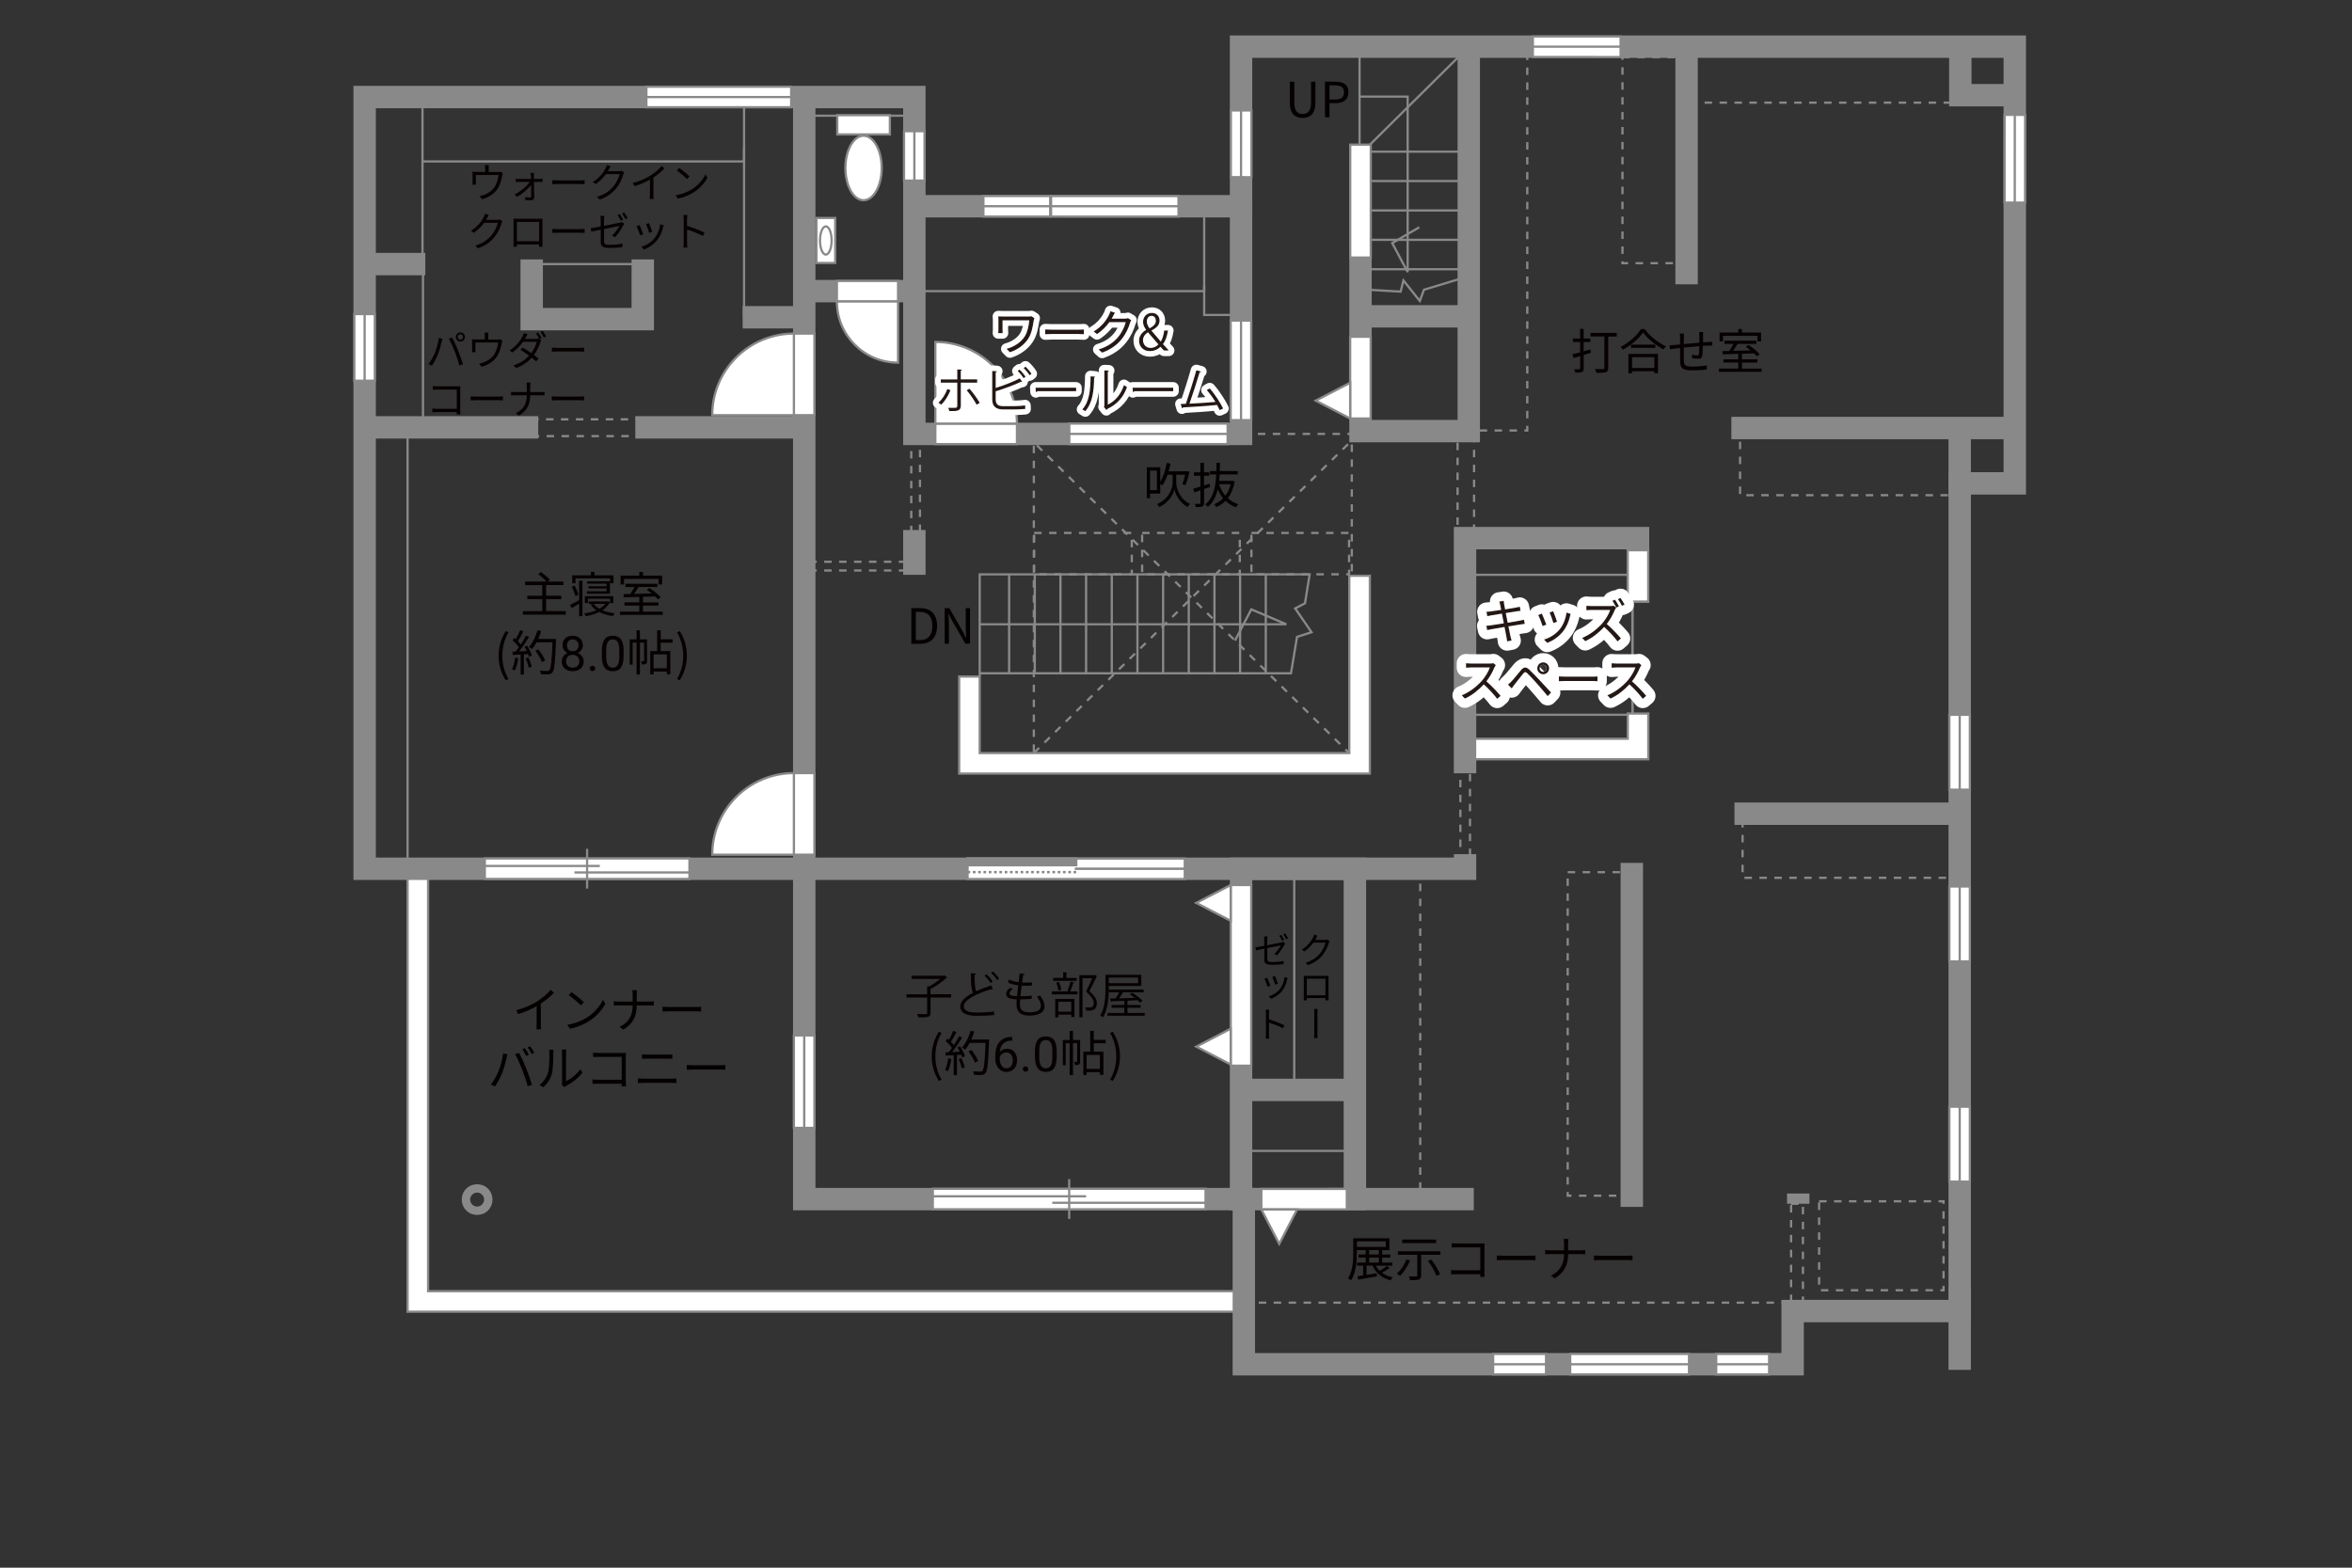 <?xml version="1.0" encoding="UTF-8"?><svg xmlns="http://www.w3.org/2000/svg" viewBox="0 0 630 420"><rect x="0" y="0" width="630" height="420" fill="#333333" stroke="none"/><defs><style>.cls-1,.cls-2,.cls-3,.cls-4,.cls-5,.cls-6,.cls-7,.cls-8{fill:none;}.cls-1,.cls-4,.cls-5,.cls-7,.cls-9{stroke:#898989;}.cls-1,.cls-4,.cls-9{stroke-width:.6px;}.cls-10{fill:#231815;}.cls-10,.cls-11,.cls-12,.cls-13,.cls-14{stroke-width:0px;}.cls-2{stroke-width:5px;}.cls-2,.cls-8{stroke:#fff;stroke-linejoin:round;}.cls-3,.cls-5,.cls-6{stroke-width:.65px;}.cls-3,.cls-6{stroke:#888988;}.cls-4{stroke-dasharray:0 0 2 2;}.cls-6{stroke-dasharray:0 0 0 0 .71 0 0 .71;}.cls-7{stroke-width:6px;}.cls-11{fill:#040000;}.cls-12{fill:#888988;}.cls-13{fill:#060001;}.cls-9,.cls-14{fill:#fff;}.cls-8{stroke-width:3px;}</style></defs><g id="kan"><line class="cls-1" x1="109.17" y1="114.5" x2="109.17" y2="232.75"/><line class="cls-1" x1="113.3" y1="73.38" x2="113.3" y2="114.5"/><line class="cls-1" x1="113.17" y1="68.25" x2="113.17" y2="26.88"/><polyline class="cls-1" points="113.17 43.25 199.3 43.25 199.3 27.13"/><line class="cls-1" x1="199.3" y1="39.75" x2="199.3" y2="85"/><line class="cls-1" x1="217.42" y1="31" x2="243.67" y2="31"/><polyline class="cls-1" points="246.67 78 322.55 78 322.55 57"/><polyline class="cls-1" points="322.55 76.63 322.55 84.38 333.8 84.38"/><line class="cls-1" x1="364.17" y1="40.25" x2="364.17" y2="13.75"/><polyline class="cls-1" points="390.67 15.25 365.05 40.63 393.42 40.63"/><line class="cls-1" x1="392.67" y1="48.5" x2="366.17" y2="48.5"/><line class="cls-1" x1="392.67" y1="56.38" x2="366.17" y2="56.38"/><line class="cls-1" x1="392.67" y1="64.25" x2="366.17" y2="64.25"/><line class="cls-1" x1="392.67" y1="72.13" x2="366.17" y2="72.13"/><polyline class="cls-1" points="364.42 77.5 375.17 78.13 375.92 75.13 380.3 80.63 381.42 77.63 391.3 74.63"/><polyline class="cls-1" points="364.17 25.88 377.05 25.88 377.05 72.88 372.92 65.13 380.17 60.88"/><rect class="cls-4" x="434.59" y="15.34" width="17.17" height="55.17"/><rect class="cls-4" x="393.42" y="13.75" width="15.67" height="101.58"/><line class="cls-4" x1="452.59" y1="27.5" x2="524.59" y2="27.5"/><rect class="cls-4" x="466.09" y="116" width="57.5" height="16.67"/><line class="cls-1" x1="437.26" y1="158.84" x2="437.26" y2="192.34"/><rect class="cls-1" x="392.42" y="154" width="44.83" height="37.5"/><rect class="cls-4" x="466.76" y="219" width="57.17" height="16.17"/><rect class="cls-4" x="419.92" y="233.67" width="17.17" height="86.67"/><line class="cls-4" x1="380.42" y1="232.75" x2="380.42" y2="321.25"/><line class="cls-4" x1="333.17" y1="349" x2="478.26" y2="349"/><rect class="cls-4" x="276.92" y="116.25" width="85.17" height="87.42"/><line class="cls-4" x1="276.92" y1="201.75" x2="362.76" y2="117.34"/><line class="cls-4" x1="277.76" y1="119.34" x2="363.55" y2="203.88"/><polyline class="cls-1" points="262.42 181.25 262.42 153.88 350.8 153.88 349.55 161.63 346.92 163 351.3 169.38 347.42 170.63 345.8 180.38 262.42 180.38"/><line class="cls-1" x1="270.3" y1="180.38" x2="270.3" y2="153.88"/><line class="cls-1" x1="277.17" y1="180.38" x2="277.17" y2="153.88"/><line class="cls-1" x1="284.05" y1="180.38" x2="284.05" y2="153.88"/><line class="cls-1" x1="290.92" y1="180.38" x2="290.92" y2="153.88"/><line class="cls-1" x1="297.8" y1="180.38" x2="297.8" y2="153.88"/><line class="cls-1" x1="304.67" y1="180.38" x2="304.67" y2="153.88"/><line class="cls-1" x1="311.55" y1="180.38" x2="311.55" y2="153.88"/><line class="cls-1" x1="318.42" y1="180.38" x2="318.42" y2="153.88"/><line class="cls-1" x1="325.3" y1="180.38" x2="325.3" y2="153.88"/><line class="cls-1" x1="332.17" y1="180.38" x2="332.17" y2="153.88"/><line class="cls-1" x1="339.05" y1="180.38" x2="339.05" y2="153.88"/><polyline class="cls-1" points="262.42 167.25 344.55 167.25 335.17 163.25 330.81 171.61"/><rect class="cls-4" x="142.26" y="112.34" width="28.83" height="4.5"/><rect class="cls-4" x="479.76" y="322.5" width="3.17" height="28"/><line class="cls-1" x1="169.42" y1="70.75" x2="142.42" y2="70.75"/><line class="cls-1" x1="346.67" y1="234.75" x2="346.67" y2="291"/><line class="cls-1" x1="334.26" y1="308.34" x2="362.92" y2="308.34"/><rect class="cls-4" x="487.26" y="321.84" width="33.33" height="23.83"/><line class="cls-4" x1="216.76" y1="150.5" x2="244.92" y2="150.5"/><line class="cls-4" x1="216.76" y1="152.84" x2="244.92" y2="152.84"/><rect class="cls-4" x="244.09" y="118.84" width="2.33" height="23.67"/><rect class="cls-4" x="390.42" y="116.92" width="4.42" height="25.42"/><rect class="cls-4" x="391.17" y="205.92" width="2.58" height="25.92"/></g><g id="_外壁"><polygon class="cls-9" points="392.42 203.42 392.42 197.92 436 197.92 436.01 191.17 441.51 191.17 441.51 203.42 392.42 203.42 392.42 203.42"/><polygon class="cls-9" points="256.92 207.25 256.92 181.25 262.42 181.25 262.42 201.75 361.42 201.75 361.42 154.25 366.92 154.25 366.92 207.25 256.92 207.25 256.92 207.25"/><polygon class="cls-9" points="109.17 351.42 109.17 232.75 114.67 232.75 114.67 345.92 333.17 345.92 333.17 345.92 333.17 351.42 109.17 351.42 109.17 351.42"/><polygon class="cls-9" points="361.67 69 361.67 38.75 367.17 38.75 367.17 69 361.67 69 361.67 69"/><polyline class="cls-7" points="107.42 26 244.92 26 244.92 55.25 332.42 55.25 332.42 12.5 539.67 12.5 539.67 129.5 524.92 129.5 524.92 351.25 480.17 351.25 480.17 365.5 333.17 365.5 333.17 321.25 215.42 321.25 215.42 232.75 97.67 232.75 97.67 26 122.92 26"/><polyline class="cls-7" points="215.42 26 215.42 232.75 392.42 232.75 392.42 228.84"/><polyline class="cls-7" points="244.92 55.25 244.92 116.25 332.42 116.25 332.42 53"/><polyline class="cls-7" points="393.42 13.75 393.42 115.5 364.42 115.5 364.42 69"/><line class="cls-7" x1="364.42" y1="84.75" x2="395.92" y2="84.75"/><line class="cls-7" x1="540.42" y1="114.67" x2="463.76" y2="114.67"/><line class="cls-7" x1="524.92" y1="133.17" x2="524.92" y2="115.84"/><line class="cls-7" x1="451.76" y1="13.34" x2="451.76" y2="76.17"/><polyline class="cls-7" points="525.09 13.84 525.09 25.5 539.67 25.5"/><polyline class="cls-7" points="392.42 207.17 392.42 144.17 438.76 144.17 438.76 161.5"/><line class="cls-7" x1="464.59" y1="218" x2="524.92" y2="218"/><line class="cls-7" x1="437.09" y1="231.17" x2="437.09" y2="323.34"/><rect class="cls-7" x="332.42" y="232.75" width="30.5" height="88.5"/><line class="cls-7" x1="355.59" y1="321.25" x2="394.76" y2="321.25"/><line class="cls-7" x1="362.92" y1="292" x2="332.42" y2="292"/><line class="cls-7" x1="244.92" y1="142" x2="244.92" y2="154"/><line class="cls-7" x1="170.17" y1="114.5" x2="215.42" y2="114.5"/><line class="cls-7" x1="144.17" y1="114.5" x2="97.67" y2="114.5"/><line class="cls-7" x1="97.67" y1="70.75" x2="113.92" y2="70.75"/><line class="cls-7" x1="198.92" y1="85" x2="215.42" y2="85"/><line class="cls-7" x1="215.42" y1="78" x2="247.17" y2="78"/><line class="cls-7" x1="524.92" y1="344.75" x2="524.92" y2="367"/><line class="cls-7" x1="481.67" y1="322.5" x2="481.67" y2="319.75"/><polyline class="cls-7" points="142.42 69.5 142.42 85.5 172.17 85.5 172.17 69.5"/><circle class="cls-7" cx="127.8" cy="321.38" r="1.12"/></g><g id="_建距"><rect class="cls-9" x="224.27" y="30.85" width="14.09" height="5.16"/><path class="cls-9" d="M236.17,45.01c0-4.77-2.17-8.65-4.86-8.65s-4.86,3.88-4.86,8.65,2.17,8.64,4.86,8.64,4.86-3.87,4.86-8.64Z"/><rect class="cls-9" x="218.68" y="58.4" width="5.04" height="12.05"/><path class="cls-1" d="M221.2,60.66c.86,0,1.56,1.69,1.56,3.77s-.7,3.77-1.56,3.77-1.56-1.69-1.56-3.77.7-3.77,1.56-3.77Z"/><polygon class="cls-9" points="399.95 365.5 399.95 368.23 414.12 368.23 414.12 362.73 399.95 362.73 399.95 365.5"/><line class="cls-1" x1="414.12" y1="365.5" x2="399.95" y2="365.5"/><polygon class="cls-9" points="459.7 365.5 459.7 368.23 473.87 368.23 473.87 362.73 459.7 362.73 459.7 365.5"/><line class="cls-1" x1="473.87" y1="365.5" x2="459.7" y2="365.5"/><polygon class="cls-9" points="524.92 316.57 527.65 316.57 527.65 296.5 522.15 296.5 522.15 316.57 524.92 316.57"/><line class="cls-1" x1="524.92" y1="296.5" x2="524.92" y2="316.57"/><polygon class="cls-9" points="524.92 257.57 527.65 257.57 527.65 237.5 522.15 237.5 522.15 257.57 524.92 257.57"/><line class="cls-1" x1="524.92" y1="237.5" x2="524.92" y2="257.57"/><polygon class="cls-9" points="524.92 211.57 527.65 211.57 527.65 191.5 522.15 191.5 522.15 211.57 524.92 211.57"/><line class="cls-1" x1="524.92" y1="191.5" x2="524.92" y2="211.57"/><polygon class="cls-9" points="420.59 365.5 420.59 368.23 452.42 368.23 452.42 362.73 420.59 362.73 420.59 365.5"/><line class="cls-1" x1="452.42" y1="365.5" x2="420.59" y2="365.5"/><polygon class="cls-9" points="215.42 302.17 218.15 302.17 218.15 277.4 212.65 277.4 212.65 302.17 215.42 302.17"/><line class="cls-1" x1="215.42" y1="277.4" x2="215.42" y2="302.17"/><polygon class="cls-9" points="286.42 116.25 286.42 118.98 328.83 118.98 328.83 113.48 286.42 113.48 286.42 116.25"/><line class="cls-1" x1="328.83" y1="116.25" x2="286.42" y2="116.25"/><polygon class="cls-9" points="332.42 112.56 335.15 112.56 335.15 85.88 329.65 85.88 329.65 112.56 332.42 112.56"/><line class="cls-1" x1="332.42" y1="85.88" x2="332.42" y2="112.56"/><polygon class="cls-9" points="97.67 102 100.4 102 100.4 84.15 94.9 84.15 94.9 102 97.67 102"/><line class="cls-1" x1="97.67" y1="84.15" x2="97.67" y2="102"/><polygon class="cls-9" points="244.92 48.38 247.65 48.38 247.65 35.15 242.15 35.15 242.15 48.38 244.92 48.38"/><line class="cls-1" x1="244.92" y1="35.15" x2="244.92" y2="48.38"/><polygon class="cls-9" points="281.3 55.25 281.3 52.52 263.41 52.52 263.41 58.02 281.3 58.03 281.3 55.25"/><line class="cls-1" x1="263.41" y1="55.25" x2="281.3" y2="55.25"/><polygon class="cls-9" points="332.43 29.58 329.7 29.58 329.69 47.46 335.2 47.47 335.2 29.58 332.43 29.58"/><line class="cls-1" x1="332.42" y1="47.47" x2="332.43" y2="29.58"/><polygon class="cls-9" points="434.09 12.5 434.09 9.77 410.59 9.77 410.58 15.27 434.09 15.28 434.09 12.5"/><line class="cls-1" x1="410.58" y1="12.5" x2="434.09" y2="12.5"/><polygon class="cls-9" points="539.68 30.77 536.95 30.77 536.94 54.27 542.44 54.28 542.45 30.78 539.68 30.77"/><line class="cls-1" x1="539.67" y1="54.28" x2="539.68" y2="30.77"/><polygon class="cls-9" points="315.67 55.25 315.67 52.52 281.54 52.52 281.53 58.02 315.67 58.03 315.67 55.25"/><line class="cls-1" x1="281.53" y1="55.25" x2="315.67" y2="55.25"/><polygon class="cls-9" points="173.14 26 173.14 28.73 211.92 28.73 211.92 23.23 173.14 23.23 173.14 26"/><line class="cls-1" x1="211.92" y1="26" x2="173.14" y2="26"/><polygon class="cls-9" points="215.42 207.12 218.15 207.12 218.15 228.98 212.65 228.98 212.65 207.12 215.42 207.12"/><path class="cls-9" d="M212.65,207.12v21.86h-21.87c0-12.07,9.79-21.86,21.87-21.86"/><polygon class="cls-9" points="215.42 89.37 218.15 89.37 218.15 111.23 212.65 111.23 212.65 89.37 215.42 89.37"/><path class="cls-9" d="M212.65,89.37v21.86h-21.87c0-12.07,9.79-21.86,21.87-21.86"/><polygon class="cls-9" points="272.4 116.25 272.4 118.98 250.54 118.98 250.54 113.48 272.4 113.48 272.4 116.25"/><path class="cls-9" d="M272.4,113.48h-21.86v-21.87c12.07,0,21.86,9.79,21.86,21.87"/><polygon class="cls-9" points="224.17 78 224.17 75.27 240.55 75.27 240.55 80.77 224.17 80.77 224.17 78"/><path class="cls-9" d="M224.17,80.77h16.38v16.39c-9.05,0-16.38-7.33-16.38-16.39"/><polygon class="cls-9" points="249.86 321.25 249.86 323.98 322.92 323.98 322.92 318.48 249.86 318.48 249.86 321.25"/><line class="cls-1" x1="286.39" y1="315.91" x2="286.39" y2="326.56"/><line class="cls-1" x1="290.92" y1="320.5" x2="249.86" y2="320.5"/><line class="cls-1" x1="322.92" y1="322.24" x2="281.86" y2="322.24"/><polygon class="cls-9" points="129.86 232.75 129.86 235.48 184.67 235.48 184.67 229.98 129.86 229.98 129.86 232.75"/><line class="cls-1" x1="157.26" y1="227.41" x2="157.26" y2="238.06"/><line class="cls-1" x1="160.66" y1="232" x2="129.86" y2="232"/><line class="cls-1" x1="184.67" y1="233.74" x2="153.87" y2="233.74"/><polygon class="cls-9" points="259.17 232.78 259.17 235.51 317.35 235.51 317.35 230.01 259.17 230.01 259.17 232.78"/><rect class="cls-12" x="259.17" y="230.01" width="29.09" height="1.78"/><rect class="cls-3" x="259.17" y="230.01" width="29.09" height="1.78"/><line class="cls-6" x1="259.17" y1="233.65" x2="288.26" y2="233.65"/><path class="cls-14" d="M288.26,232.75l29.09.07-29.09-.07Z"/><line class="cls-5" x1="287.9" y1="232.75" x2="317.42" y2="232.75"/><polygon class="cls-9" points="337.86 321.25 337.86 318.52 360.76 318.52 360.76 324.02 337.86 324.02 337.86 321.25"/><polygon class="cls-9" points="337.86 324.02 342.65 333.26 347.44 324.02 337.86 324.02"/><polygon class="cls-9" points="364.42 112.12 367.15 112.12 367.15 90.22 361.65 90.22 361.65 112.12 364.42 112.12"/><polygon class="cls-9" points="361.65 112.12 352.42 107.33 361.65 102.54 361.65 112.12"/><polygon class="cls-9" points="332.42 237.11 335.15 237.11 335.15 285.51 329.65 285.51 329.65 237.11 332.42 237.11"/><polygon class="cls-9" points="329.65 237.11 320.42 241.9 329.65 246.69 329.65 237.11"/><polygon class="cls-9" points="329.65 275.61 320.42 280.4 329.65 285.19 329.65 275.61"/><polygon class="cls-9" points="438.76 147.42 441.49 147.42 441.49 161.17 435.99 161.17 435.99 147.42 438.76 147.42"/></g><g id="_文字"><path class="cls-13" d="M130.9,45.08v1.01h2.44c.4,0,.61-.03.75-.09l.59.37c-.05.16-.12.45-.16.65-.14.87-.46,2.23-1.07,3.27-.82,1.43-2.32,2.53-4.31,3.08l-.71-.82c.37-.05.78-.17,1.13-.3,1.09-.35,2.28-1.16,2.95-2.19.59-.92.94-2.24,1.03-3.18h-6.08v1.95c0,.2.01.48.04.65h-.95c.02-.2.03-.49.03-.7v-1.92c0-.23,0-.6-.03-.84.32.03.63.04,1.01.04h2.4v-1.01c0-.23-.01-.48-.05-.82h1.04c-.05.34-.07.59-.07.82Z"/><path class="cls-13" d="M143,47.06c0,.21.01.51.02.88h1.57c.22,0,.58-.02.73-.04v.86c-.18-.01-.5-.03-.71-.03h-1.58c.02,1.37.05,3.16.07,4.18.01.47-.34.75-.82.75-.44,0-1.14-.03-1.58-.06l-.04-.79c.43.07,1,.1,1.33.1.2,0,.29-.12.29-.32,0-.69-.01-1.9-.03-3.06-.74,1.04-2.31,2.43-3.79,3.21l-.61-.67c1.63-.78,3.29-2.22,4.03-3.33h-2.9c-.29,0-.57.02-.83.04v-.87c.25.03.54.04.81.04h3.27c-.01-.37-.02-.67-.03-.88,0-.22-.03-.49-.08-.74h.92c-.03.24-.04.49-.04.74Z"/><path class="cls-13" d="M149.46,48.33h5.96c.54,0,.94-.03,1.17-.05v1.07c-.22-.01-.67-.05-1.16-.05h-5.97c-.6,0-1.17.02-1.51.05v-1.07c.33.02.9.05,1.51.05Z"/><path class="cls-13" d="M163.07,45.39c-.08.15-.16.3-.26.46h2.95c.29,0,.53-.03.71-.11l.73.45c-.09.15-.2.4-.25.58-.29,1.1-.97,2.57-1.94,3.74-.99,1.21-2.28,2.21-4.33,2.96l-.78-.71c1.99-.59,3.35-1.58,4.34-2.73.85-1,1.51-2.4,1.74-3.39h-3.68c-.66.91-1.58,1.88-2.76,2.68l-.75-.57c1.87-1.12,2.95-2.7,3.42-3.68.11-.19.27-.58.34-.86l1.01.33c-.19.28-.38.65-.48.86Z"/><path class="cls-13" d="M174.27,47.02c1.13-.71,2.22-1.65,2.97-2.56l.73.67c-.83.86-1.83,1.69-2.94,2.43v4.59c0,.41.02.95.07,1.16h-1.07c.03-.21.07-.75.07-1.16v-4.03c-1.14.65-2.63,1.31-4.14,1.77l-.44-.85c1.88-.51,3.55-1.27,4.75-2.03Z"/><path class="cls-13" d="M185.35,50.71c1.68-1.06,3-2.67,3.63-4l.52.92c-.74,1.36-2.01,2.84-3.66,3.87-1.09.69-2.46,1.35-4.28,1.69l-.58-.89c1.9-.28,3.32-.95,4.35-1.59ZM184.7,47.26l-.69.69c-.54-.57-1.9-1.73-2.71-2.27l.62-.66c.77.51,2.17,1.64,2.77,2.25Z"/><path class="cls-13" d="M130.45,58.44c-.08.15-.16.3-.26.46h2.95c.29,0,.53-.03.71-.11l.73.45c-.09.15-.2.4-.25.58-.29,1.1-.97,2.57-1.94,3.74-.99,1.21-2.28,2.21-4.33,2.96l-.78-.71c1.99-.59,3.35-1.58,4.34-2.73.85-1,1.51-2.4,1.74-3.39h-3.68c-.66.91-1.58,1.88-2.76,2.68l-.75-.57c1.87-1.12,2.95-2.7,3.42-3.68.11-.19.27-.58.34-.86l1.01.33c-.19.28-.38.65-.48.86Z"/><path class="cls-13" d="M138.52,58.6h5.84c.24,0,.63,0,.96-.02-.02.27-.02.58-.02.85v5.36c0,.35.01,1.2.02,1.32h-.94c0-.08.01-.34.01-.63h-5.94c.01.28.01.54.02.63h-.94c.01-.14.03-.95.03-1.33v-5.35c0-.25,0-.59-.02-.85.42.01.72.02.97.02ZM138.45,64.63h5.95v-5.17h-5.95v5.17Z"/><path class="cls-13" d="M149.46,61.38h5.96c.54,0,.94-.03,1.17-.05v1.07c-.22-.01-.67-.05-1.16-.05h-5.97c-.6,0-1.17.02-1.51.05v-1.07c.33.02.9.05,1.51.05Z"/><path class="cls-13" d="M160.89,61.54c-1.1.22-2.06.41-2.5.51l-.16-.91c.49-.05,1.51-.24,2.67-.46v-1.86c0-.33-.01-.69-.07-1h1.02c-.04.32-.06.69-.06,1v1.7c1.85-.36,3.75-.75,4.21-.86.24-.05.45-.11.58-.2l.64.5c-.08.12-.2.3-.27.44-.5.9-1.35,2.27-2.23,3.17l-.75-.45c.82-.75,1.61-1.95,1.94-2.59-.19.03-2.19.44-4.11.83v3.24c0,.75.27.99,1.58.99s2.31-.11,3.38-.33l-.03.94c-.97.14-2.06.23-3.42.23-2.02,0-2.4-.53-2.4-1.6v-3.29ZM166.89,58.86l-.59.26c-.22-.44-.59-1.09-.88-1.5l.58-.25c.27.39.67,1.06.89,1.49ZM168.11,58.42l-.59.26c-.24-.47-.59-1.09-.9-1.49l.58-.25c.29.4.71,1.08.91,1.48Z"/><path class="cls-13" d="M172.3,62.77l-.83.3c-.16-.57-.75-2.07-.97-2.45l.8-.32c.22.47.78,1.89.99,2.46ZM177.61,60.92c-.29,1.2-.76,2.36-1.54,3.34-1,1.28-2.33,2.12-3.55,2.59l-.72-.73c1.26-.37,2.64-1.2,3.54-2.32.77-.95,1.34-2.33,1.5-3.72l.94.29c-.08.23-.12.4-.16.54ZM174.7,62.12l-.8.28c-.12-.49-.62-1.87-.85-2.36l.79-.27c.18.44.72,1.87.86,2.35Z"/><path class="cls-13" d="M183.13,58.74c0-.3-.02-.79-.09-1.13h1.07c-.03.34-.08.81-.08,1.13v1.77c1.44.44,3.5,1.22,4.65,1.8l-.37.92c-1.19-.64-3.07-1.37-4.28-1.75.01,1.63.01,3.27.01,3.59,0,.34.02.92.07,1.28h-1.06c.05-.35.08-.88.08-1.28v-6.33Z"/><path class="cls-13" d="M117.52,90.55l.97.21c-.07.24-.15.56-.2.78-.15.69-.53,2.3-.99,3.41-.4,1-.99,2.12-1.6,2.99l-.92-.39c.69-.9,1.29-2.05,1.68-2.96.47-1.12.92-2.77,1.07-4.04ZM120.23,90.73l.88-.29c.43.78,1.13,2.28,1.59,3.44.45,1.08,1.02,2.74,1.31,3.72l-.97.32c-.27-1.11-.77-2.58-1.23-3.74-.44-1.12-1.1-2.63-1.58-3.44ZM123.32,89.05c.66,0,1.22.56,1.22,1.23s-.55,1.22-1.22,1.22-1.22-.54-1.22-1.22.54-1.23,1.22-1.23ZM123.32,91c.39,0,.72-.33.72-.72s-.33-.73-.72-.73-.72.33-.72.73.32.72.72.72Z"/><path class="cls-13" d="M130.78,89.96v1.01h2.44c.4,0,.61-.03.75-.09l.59.37c-.05.16-.12.45-.16.65-.14.87-.46,2.23-1.07,3.27-.82,1.43-2.32,2.53-4.31,3.08l-.71-.82c.37-.05.78-.17,1.13-.3,1.09-.35,2.28-1.16,2.95-2.19.59-.92.94-2.24,1.03-3.18h-6.08v1.95c0,.2.01.48.04.65h-.95c.02-.2.03-.49.03-.7v-1.92c0-.23,0-.6-.03-.84.32.03.63.04,1.01.04h2.4v-1.01c0-.23-.01-.48-.05-.82h1.04c-.05.34-.07.59-.07.82Z"/><path class="cls-13" d="M145.05,90.58l-.58.26.51.3c-.09.15-.2.4-.25.58-.29,1-.89,2.28-1.71,3.39.47.34.89.66,1.24.95l-.64.75c-.33-.29-.73-.63-1.19-.98-.97,1.08-2.31,2.07-4.14,2.76l-.78-.69c1.84-.55,3.24-1.56,4.21-2.61-.77-.57-1.61-1.13-2.31-1.57l.59-.61c.72.41,1.53.95,2.3,1.48.71-.96,1.26-2.12,1.48-3.01h-3.68c-.7.97-1.66,2.03-2.88,2.87l-.73-.55c1.87-1.16,2.99-2.81,3.49-3.8.11-.2.28-.58.35-.86l.99.32c-.19.28-.38.65-.49.86-.07.12-.14.25-.22.38h2.94c.29,0,.54-.03.72-.1l.18.11c-.22-.44-.58-1.08-.87-1.48l.58-.25c.27.39.66,1.04.89,1.49ZM146.27,90.14l-.59.26c-.24-.48-.6-1.09-.9-1.5l.58-.24c.28.39.71,1.08.91,1.48Z"/><path class="cls-13" d="M149.33,93.2h5.96c.54,0,.94-.03,1.17-.05v1.07c-.22-.01-.67-.05-1.16-.05h-5.97c-.6,0-1.17.02-1.51.05v-1.07c.33.02.9.05,1.51.05Z"/><path class="cls-13" d="M117.14,103.51h5.36c.26,0,.59-.01.8-.02-.01.25-.03.59-.03.85v5.61c0,.39.03.88.04,1.06h-.98c.01-.12.01-.35.02-.61h-5.32c-.45,0-.94.02-1.23.04v-.99c.28.03.75.07,1.21.07h5.34v-5.14h-5.21c-.4,0-.95.02-1.2.03v-.97c.36.04.84.07,1.19.07Z"/><path class="cls-13" d="M127.58,106.25h5.96c.54,0,.94-.03,1.17-.05v1.07c-.22-.01-.67-.05-1.16-.05h-5.97c-.6,0-1.17.02-1.51.05v-1.07c.33.02.9.05,1.51.05Z"/><path class="cls-13" d="M141.01,102.49h1.08c-.03.22-.07.76-.07,1.09v1.46h2.89c.36,0,.77-.02.95-.04v.92c-.17-.02-.62-.03-.96-.03h-2.88c-.01,2.39-.82,4.16-3.01,5.44l-.85-.63c2.06-.97,2.95-2.58,2.95-4.81h-3.19c-.4,0-.8.01-1.03.03v-.94c.23.02.63.05,1.01.05h3.21v-1.47c0-.33-.04-.86-.1-1.08Z"/><path class="cls-13" d="M149.33,106.25h5.96c.54,0,.94-.03,1.17-.05v1.07c-.22-.01-.67-.05-1.16-.05h-5.97c-.6,0-1.17.02-1.51.05v-1.07c.33.02.9.05,1.51.05Z"/><path class="cls-13" d="M254.75,266.38v.87h-5.5v4.12c0,.62-.17.88-.64,1.04-.47.14-1.31.16-2.6.16-.06-.26-.22-.65-.38-.91.69.03,1.34.04,1.79.04.82,0,.92,0,.92-.34v-4.11h-5.53v-.87h5.53v-2.13l.51.03c1.03-.53,2.15-1.3,2.98-2.02h-7.66v-.86h8.63l.16-.07.78.52c-.04.06-.14.09-.22.12-1.07,1.01-2.79,2.24-4.28,3v1.4h5.5Z"/><path class="cls-13" d="M265.89,265.08s-.07.01-.1.01c-.09,0-.2-.03-.27-.08-3.86,1.13-7.36,2.83-7.35,4.58,0,1.25,1.38,1.68,3.48,1.68s3.69-.16,4.6-.3l.08.95c-1.2.16-3.13.23-4.65.23-2.57,0-4.45-.6-4.46-2.51-.01-1.39,1.38-2.61,3.42-3.67-.44-.79-.6-2.3-.6-5.24l1.43.12c-.01.17-.14.27-.4.31-.01,2.28.06,3.69.43,4.39,1.22-.57,2.63-1.09,4.06-1.56l.34,1.08ZM264.23,261.03c.68.58,1.3,1.33,1.65,1.94l-.56.38c-.34-.6-.94-1.36-1.6-1.94l.51-.38ZM265.97,260.29c.68.6,1.26,1.27,1.63,1.92l-.53.36c-.36-.62-.95-1.34-1.59-1.9l.49-.39Z"/><path class="cls-13" d="M276.37,267.59c-.83.09-2.01.16-3.11.16-.04.46-.08.96-.08,1.21,0,2.08,1.38,2.25,2.59,2.25,2.04,0,3.05-.58,3.05-1.78,0-.68-.36-1.52-1.07-2.39.25-.08.62-.22.83-.33.79,1.03,1.2,2.02,1.2,2.86,0,2.18-2.44,2.51-4.02,2.51-1.25,0-3.48-.09-3.48-3.12,0-.58.05-1.01.08-1.23-1.09-.04-2.85-.1-2.85-1.44,0-.58.34-1.13,1.1-1.68l.69.4c-.57.35-.91.78-.91,1.13,0,.69,1.04.71,2.03.74.09-.87.21-1.9.33-2.91-.94-.1-2.02-.36-2.73-.71l.23-.84c.71.34,1.62.58,2.6.7.1-.82.19-1.65.29-2.34l1.35.17c-.04.16-.18.25-.42.26-.09.55-.19,1.26-.3,2,.38.03.78.04,1.2.04.49,0,1-.01,1.47-.05l-.04.86c-.39.03-.83.04-1.27.04-.51,0-1.01-.01-1.47-.04-.13.98-.25,1.98-.34,2.86,1.03,0,2.17-.07,3.03-.18v.87Z"/><path class="cls-13" d="M285.92,265.47c.3-.68.65-1.77.83-2.51l1,.29c-.03.08-.12.12-.27.13-.2.64-.52,1.57-.82,2.22h1.94v.81h-6.85v-.81h4.58l-.4-.13ZM288.38,261.99v.78h-6.29v-.78h2.7v-1.52l1.11.07c-.01.09-.09.16-.26.18v1.27h2.74ZM282.65,272.56v-4.94h5.15v4.86h-.85v-.66h-3.47v.74h-.83ZM283.65,263.09c.3.66.55,1.55.62,2.12l-.77.18c-.06-.57-.3-1.47-.57-2.15l.71-.16ZM286.95,268.4h-3.47v2.64h3.47v-2.64ZM293.27,261.21l.57.29c-.01.07-.06.1-.12.13-.49,1.11-1.18,2.51-1.9,3.87,1.4,1.31,1.99,2.29,1.99,3.22,0,2.04-1.42,2.04-2.26,2.04-.19,0-.4,0-.6-.01-.01-.23-.13-.61-.3-.86.29.03.56.04.81.04.87,0,1.5-.04,1.5-1.24,0-.84-.64-1.75-2.05-3.05.64-1.29,1.2-2.51,1.64-3.56h-2.59v10.47h-.84v-11.3h3.99l.17-.04Z"/><path class="cls-13" d="M296.99,264.15v.66c0,2.25-.18,5.52-1.53,7.74-.17-.14-.55-.36-.77-.44,1.31-2.15,1.43-5.15,1.43-7.29v-3.67h9.59v3h-8.72ZM301.99,271.38h4.63v.74h-9.96v-.74h4.49v-1.4h-3.41v-.73h3.41v-1.12c-1.29.05-2.47.09-3.37.12-.03.09-.1.16-.2.17l-.3-.91,1.52-.03c.34-.47.72-1.08,1-1.62h-2.78v-.74h9.32v.74h-5.55c-.27.47-.66,1.08-1.05,1.61,1.3-.04,2.77-.06,4.23-.12-.44-.34-.92-.68-1.36-.95l.65-.43c1,.6,2.21,1.5,2.81,2.17l-.7.48c-.17-.2-.38-.42-.64-.65l-2.5.12c-.04.05-.12.08-.23.09v1.07h3.54v.73h-3.54v1.4ZM304.84,261.9h-7.85v1.51h7.85v-1.51Z"/><path class="cls-13" d="M249.56,283c0-2.55.72-4.65,1.91-6.59l.74.34c-1.13,1.86-1.66,4.04-1.66,6.25s.53,4.41,1.66,6.25l-.74.35c-1.2-1.95-1.91-4.04-1.91-6.6Z"/><path class="cls-13" d="M254.81,283.69c-.18,1.22-.49,2.47-.92,3.3-.16-.12-.55-.3-.75-.36.43-.79.7-1.95.84-3.09l.83.16ZM257.19,280.32c.53.83,1.1,1.94,1.29,2.64l-.77.36c-.05-.22-.13-.47-.25-.74l-1.13.07v5.41h-.87v-5.36l-2.12.1-.08-.87c.26,0,.56-.01.86-.03.29-.34.58-.73.87-1.16-.4-.58-1.09-1.31-1.7-1.86l.49-.64c.13.1.26.22.39.34.43-.73.88-1.7,1.16-2.42l.86.33c-.44.87-.99,1.91-1.48,2.61.31.31.58.62.79.9.53-.82,1.03-1.66,1.39-2.37l.83.36c-.75,1.22-1.79,2.76-2.69,3.87.65-.03,1.36-.06,2.08-.09-.19-.4-.42-.81-.64-1.16l.72-.31ZM257.53,283.48c.38.79.75,1.82.87,2.5l-.77.26c-.12-.68-.48-1.72-.83-2.52l.73-.23ZM264.93,278.99c-.23,5.82-.42,7.84-.95,8.48-.3.38-.58.47-1.08.52-.43.04-1.22.03-2-.03-.03-.27-.13-.69-.31-.95.87.08,1.66.08,1.99.08.25,0,.42-.03.56-.2.43-.44.65-2.42.85-7.49h-4.26c-.36.69-.78,1.31-1.21,1.82-.18-.16-.61-.44-.85-.57,1-1.08,1.83-2.78,2.31-4.5l.98.22c-.22.73-.48,1.44-.79,2.12h4.77v.49ZM261.17,284.71c-.3-.79-1.03-2.08-1.75-3.03l.78-.38c.73.91,1.51,2.14,1.82,2.96l-.84.44Z"/><path class="cls-13" d="M271.13,277.79v1h-.22c-.91.02-1.64.29-2.18.81-.54.53-.85,1.26-.94,2.22.49-.56,1.15-.84,1.99-.84s1.45.28,1.93.85.72,1.3.72,2.2c0,.95-.26,1.71-.78,2.29s-1.21.86-2.09.86-1.6-.34-2.15-1.02c-.55-.68-.83-1.55-.83-2.62v-.45c0-1.7.36-3,1.09-3.9s1.81-1.36,3.24-1.38h.21ZM269.59,281.96c-.4,0-.77.12-1.11.36-.34.24-.57.54-.7.91v.43c0,.76.17,1.38.51,1.84s.77.7,1.28.7.94-.19,1.25-.58.45-.9.45-1.53-.15-1.15-.46-1.54-.71-.59-1.22-.59Z"/><path class="cls-13" d="M273.97,286.42c0-.2.06-.37.18-.51s.3-.2.54-.2.42.07.55.2.19.3.19.51-.06.36-.19.49c-.12.13-.31.2-.55.2s-.42-.07-.54-.2c-.12-.13-.18-.29-.18-.49Z"/><path class="cls-13" d="M283.04,283.1c0,1.38-.23,2.4-.7,3.07-.47.67-1.2,1-2.2,1s-1.72-.33-2.19-.98c-.47-.65-.72-1.63-.74-2.93v-1.57c0-1.36.23-2.37.7-3.03s1.21-.99,2.21-.99,1.73.32,2.2.96.71,1.62.72,2.95v1.52ZM281.87,281.49c0-.99-.14-1.72-.42-2.17s-.72-.68-1.33-.68-1.04.23-1.31.68c-.28.45-.42,1.15-.43,2.09v1.88c0,1,.15,1.74.44,2.21.29.48.73.71,1.32.71s1.01-.22,1.29-.67.43-1.16.44-2.12v-1.92Z"/><path class="cls-13" d="M289.32,284.36c0,.39-.05.65-.3.81-.25.16-.58.18-1.08.18-.03-.25-.13-.62-.25-.87.35.01.61.01.71,0,.1,0,.13-.03.13-.13v-4.86h-1.12v8.55h-.9v-8.55h-1.05v5.9h-.78v-6.77h1.83v-2.44h.9v2.44h1.9v5.75ZM292.97,279.51v2.25h2.59v6.21h-.94v-.73h-3.56v.77h-.88v-6.25h1.85v-5.58h.95v2.42h3.19v.91h-3.19ZM294.62,282.65h-3.56v3.72h3.56v-3.72Z"/><path class="cls-13" d="M297.34,289.25c1.12-1.85,1.66-4.04,1.66-6.25s-.55-4.39-1.66-6.25l.73-.34c1.21,1.94,1.92,4.04,1.92,6.59s-.72,4.65-1.92,6.6l-.73-.35Z"/><path class="cls-11" d="M352.5,251.41c-.07.13-.14.27-.23.41h2.61c.26,0,.48-.03.62-.09l.64.39c-.08.13-.17.36-.22.52-.27.96-.85,2.26-1.71,3.31-.88,1.07-2.03,1.95-3.84,2.62l-.7-.63c1.77-.53,2.97-1.39,3.85-2.41.74-.88,1.33-2.13,1.53-3h-3.23c-.58.81-1.39,1.68-2.44,2.37l-.68-.5c1.66-.99,2.61-2.4,3.02-3.25.1-.17.25-.53.31-.76l.9.29c-.16.26-.34.58-.44.75Z"/><path class="cls-11" d="M350.09,261.46h4.94c.21,0,.56,0,.84-.02-.02.23-.02.5-.02.73v4.68c0,.31.02,1.06.02,1.16h-.85c0-.07,0-.33.02-.62h-5c0,.27,0,.54,0,.62h-.82c0-.12.02-.82.02-1.16v-4.68c0-.22,0-.51,0-.73.38,0,.62.02.85.02ZM350.04,266.65h5v-4.45h-5v4.45Z"/><path class="cls-11" d="M352.04,271.41c0-.28,0-.77-.05-1.1h.96c-.06.33-.06.82-.06,1.09v5.34c-.01.3-.01.91.06,1.36h-.97c.06-.45.06-1.01.06-1.36v-5.33Z"/><path class="cls-11" d="M338.65,254.15c-.97.2-1.83.38-2.22.47l-.15-.81c.44-.06,1.35-.22,2.37-.41v-1.65c0-.29-.02-.61-.06-.88h.91c-.04.28-.07.6-.07.88v1.5c1.64-.32,3.33-.66,3.73-.75.21-.05.39-.11.52-.18l.57.46c-.08.1-.17.26-.24.39-.45.79-1.21,2-1.97,2.8l-.67-.41c.71-.66,1.43-1.72,1.72-2.28-.17.03-1.94.38-3.64.72v2.88c0,.67.25.87,1.39.87s2.04-.11,3-.29l-.03.83c-.86.12-1.82.2-3.03.2-1.79,0-2.12-.48-2.12-1.42v-2.92ZM343.97,251.79l-.53.23c-.19-.39-.52-.97-.77-1.33l.52-.22c.24.34.58.92.78,1.32ZM345.04,251.39l-.52.24c-.21-.43-.53-.96-.8-1.33l.52-.22c.26.36.62.95.8,1.31Z"/><path class="cls-11" d="M340.28,264.08l-.75.28c-.15-.51-.66-1.81-.85-2.16l.73-.26c.2.41.68,1.64.87,2.14ZM344.76,262.48c-.26,1.08-.62,2.04-1.29,2.93-.88,1.12-1.98,1.79-3.04,2.18l-.62-.65c1.08-.33,2.22-.95,3-1.94.68-.84,1.15-2.04,1.27-3.23l.84.24c-.07.2-.12.36-.16.49ZM342.29,263.56l-.72.25c-.14-.49-.57-1.66-.77-2.08l.72-.25c.16.4.65,1.67.77,2.08Z"/><path class="cls-11" d="M339.09,271.52c0-.28-.02-.71-.07-1.01h.95c-.04.3-.07.71-.07,1.01v1.57c1.27.39,3.09,1.07,4.11,1.58l-.34.82c-1.04-.57-2.7-1.2-3.77-1.54v3.16c0,.31.03.82.06,1.14h-.93c.04-.31.06-.77.06-1.14v-5.59Z"/><path class="cls-11" d="M345.49,27.49v-5.6h1.21v5.64c0,2.3.98,3.02,2.21,3.02s2.27-.71,2.27-3.02v-5.64h1.16v5.6c0,3.07-1.48,4.11-3.43,4.11s-3.42-1.04-3.42-4.11Z"/><path class="cls-11" d="M354.9,21.88h2.73c2.13,0,3.56.73,3.56,2.81s-1.42,2.95-3.51,2.95h-1.57v3.78h-1.21v-9.54ZM357.53,26.67c1.68,0,2.47-.61,2.47-1.98s-.85-1.82-2.52-1.82h-1.37v3.8h1.42Z"/><path class="cls-11" d="M143.95,268.23c1.35-.85,2.65-1.98,3.55-3.06l.87.81c-.99,1.03-2.18,2.01-3.51,2.9v5.49c0,.49.03,1.13.08,1.39h-1.27c.04-.25.08-.9.08-1.39v-4.81c-1.37.78-3.15,1.56-4.95,2.12l-.52-1.01c2.25-.61,4.24-1.52,5.68-2.43Z"/><path class="cls-11" d="M157.18,272.63c2-1.26,3.59-3.19,4.34-4.78l.62,1.1c-.88,1.62-2.41,3.39-4.37,4.63-1.3.82-2.94,1.61-5.11,2.02l-.69-1.07c2.28-.34,3.97-1.13,5.2-1.9ZM156.41,268.51l-.82.82c-.65-.68-2.28-2.07-3.24-2.72l.74-.79c.92.61,2.59,1.96,3.31,2.69Z"/><path class="cls-11" d="M169.34,265.29h1.29c-.04.26-.08.91-.08,1.3v1.74h3.46c.43,0,.92-.03,1.13-.05v1.11c-.21-.03-.74-.04-1.14-.04h-3.44c-.01,2.86-.98,4.97-3.6,6.5l-1.01-.75c2.46-1.16,3.52-3.08,3.52-5.75h-3.81c-.48,0-.96.01-1.23.04v-1.12c.27.03.75.06,1.21.06h3.83v-1.75c0-.39-.05-1.03-.12-1.29Z"/><path class="cls-11" d="M179.28,269.79h7.12c.65,0,1.12-.04,1.4-.06v1.27c-.26-.01-.81-.06-1.39-.06h-7.14c-.72,0-1.4.03-1.81.06v-1.27c.39.03,1.08.06,1.81.06Z"/><path class="cls-11" d="M134.76,282.21l1.16.25c-.08.29-.18.66-.23.94-.18.82-.64,2.74-1.18,4.07-.48,1.2-1.18,2.54-1.91,3.58l-1.1-.47c.82-1.08,1.55-2.44,2-3.54.56-1.34,1.1-3.32,1.27-4.82ZM137.99,282.44l1.05-.35c.52.94,1.35,2.73,1.9,4.11.53,1.29,1.22,3.28,1.56,4.45l-1.16.38c-.32-1.33-.92-3.08-1.47-4.47-.52-1.34-1.31-3.15-1.89-4.11ZM141.66,282.6l-.7.31c-.26-.53-.7-1.31-1.05-1.81l.69-.29c.33.45.81,1.25,1.07,1.78ZM143.11,282.07l-.7.31c-.29-.57-.7-1.3-1.08-1.79l.69-.29c.35.47.85,1.29,1.09,1.77Z"/><path class="cls-11" d="M146.77,287.42c.38-1.18.39-3.78.39-5.23,0-.39-.04-.68-.09-.95h1.2c-.01.16-.06.55-.06.94,0,1.44-.05,4.23-.4,5.53-.39,1.39-1.22,2.67-2.31,3.58l-.98-.66c1.09-.78,1.87-1.94,2.26-3.2ZM150.55,289.95v-7.79c0-.49-.06-.87-.08-.96h1.2c-.01.09-.05.47-.05.96v7.5c1.2-.55,2.8-1.73,3.8-3.2l.61.88c-1.12,1.52-2.93,2.86-4.43,3.6-.21.12-.35.22-.44.3l-.69-.57c.05-.21.09-.47.09-.73Z"/><path class="cls-11" d="M160.3,282.11h6.41c.31,0,.7-.01.96-.03-.01.3-.04.7-.04,1.01v6.71c0,.47.04,1.05.05,1.26h-1.17c.01-.14.01-.42.03-.73h-6.36c-.53,0-1.12.03-1.47.05v-1.18c.34.04.9.08,1.44.08h6.38v-6.14h-6.23c-.48,0-1.13.03-1.43.04v-1.16c.43.05,1,.08,1.42.08Z"/><path class="cls-11" d="M172.21,288.99h7.79c.39,0,.81-.03,1.18-.07v1.25c-.39-.04-.83-.06-1.18-.06h-7.79c-.47,0-.92.04-1.36.06v-1.25c.44.03.9.07,1.36.07ZM173.25,282.54h5.56c.47,0,.92-.01,1.29-.05v1.17c-.36-.03-.86-.04-1.29-.04h-5.56c-.46,0-.88.03-1.29.04v-1.17c.42.03.86.05,1.29.05Z"/><path class="cls-11" d="M185.78,285.39h7.12c.65,0,1.12-.04,1.4-.06v1.27c-.26-.01-.81-.06-1.39-.06h-7.14c-.71,0-1.4.03-1.81.06v-1.27c.39.03,1.08.06,1.81.06Z"/><path class="cls-13" d="M276.88,85.84c-.23,1.53-.51,3.38-1.44,4.85-1.05,1.66-2.83,2.99-4.93,3.67l-.88-.9c1.91-.51,3.77-1.64,4.84-3.3.74-1.16,1.1-2.82,1.24-4.35h-7.18v2.6c0,.19.01.52.04.83h-1.18c.04-.31.05-.58.05-.83v-2.77c0-.3-.01-.58-.05-.87.35.03.83.04,1.39.04h6.67c.29,0,.6-.03.82-.08l.79.51c-.05.13-.14.48-.17.61Z"/><path class="cls-13" d="M281.79,88.33h7.12c.65,0,1.12-.04,1.4-.06v1.27c-.26-.01-.81-.06-1.39-.06h-7.14c-.72,0-1.4.03-1.81.06v-1.27c.39.03,1.08.06,1.81.06Z"/><path class="cls-13" d="M298.07,84.82c-.09.18-.19.36-.31.55h3.52c.35,0,.64-.04.84-.13l.87.53c-.1.18-.23.48-.3.69-.35,1.31-1.16,3.07-2.31,4.47-1.18,1.44-2.73,2.64-5.17,3.54l-.94-.85c2.38-.7,4-1.89,5.19-3.26,1.01-1.2,1.81-2.87,2.08-4.06h-4.39c-.79,1.09-1.89,2.25-3.3,3.2l-.9-.68c2.24-1.34,3.52-3.22,4.08-4.39.13-.22.33-.69.4-1.03l1.21.39c-.22.34-.46.78-.57,1.03Z"/><path class="cls-13" d="M312.85,88.55c-.25,1.51-.64,2.76-1.35,3.63.48.52.96,1.04,1.57,1.72h-1.3c-.27-.3-.53-.57-.94-1-.86.82-1.78,1.16-2.82,1.16-1.82,0-2.9-1.27-2.9-2.76,0-1.31.77-2.25,1.89-2.91v-.04c-.51-.68-.82-1.4-.82-2.12,0-1.2.83-2.39,2.37-2.39,1.13,0,2.04.77,2.04,2.05,0,1.04-.6,1.85-2.16,2.65v.05c.82.99,1.79,2.13,2.5,2.94.46-.74.74-1.75.92-2.98h1ZM310.29,92.26c-.62-.73-1.73-1.98-2.8-3.25-.56.36-1.33,1.03-1.33,2.13,0,1.17.83,2.08,2.03,2.08.81,0,1.57-.35,2.09-.96ZM307.18,86.12c0,.74.34,1.31.74,1.86,1.03-.58,1.69-1.16,1.69-2.03,0-.65-.34-1.34-1.17-1.34s-1.26.75-1.26,1.51Z"/><path class="cls-13" d="M254.59,104.54c-.6,1.52-1.46,2.89-2.46,3.86l-.75-.49c.94-.9,1.83-2.15,2.35-3.68l.86.31ZM257.36,102.52v6.19c0,1.46-1.14,1.44-3.08,1.42-.05-.23-.16-.6-.29-.86.3.01,1.76,0,1.9,0,.36,0,.53-.23.53-.55v-6.2h-4.42v-.87h4.42v-2.67l1.23.06c-.01.13-.1.23-.3.25v2.35h4.39v.87h-4.39ZM259.68,104.15c.95,1.05,2.04,2.57,2.74,3.78l-.83.48c-.64-1.2-1.78-2.86-2.65-3.85l.74-.42Z"/><path class="cls-13" d="M271.85,108.81c.52-.01,1.91-.06,2.73-.2.01.29.03.65.05.94-.86.09-2.16.14-2.69.14h-3.25c-1.96,0-2.91-.86-2.91-2.72v-7.58l1.27.08c-.03.13-.12.21-.35.23v4.24c1.99-.62,4.76-1.66,6.45-2.57l.66.9s-.1.04-.16.04c-.06,0-.12-.01-.18-.04-1.57.79-4.54,1.89-6.77,2.56v2.17c0,1.31.64,1.81,1.98,1.81h3.17ZM273.07,99.02c.6.53,1.25,1.34,1.61,1.91l-.49.38c-.36-.57-1.04-1.42-1.59-1.91l.47-.38ZM274.67,98.24c.59.53,1.25,1.33,1.61,1.9l-.49.38c-.36-.57-1.05-1.4-1.59-1.9l.47-.38Z"/><path class="cls-13" d="M277.39,103.87h10.86v.92h-10.36c-.08.13-.25.22-.42.25l-.08-1.17Z"/><path class="cls-13" d="M293.37,100.93c-.01.12-.13.19-.3.22-.08,3.5-.36,6.68-2.37,9.01-.21-.16-.52-.35-.78-.49,1.94-2.11,2.17-5.36,2.21-8.85l1.23.12ZM296.73,108.42c2.17-1.05,3.58-2.95,4.33-5.23.2.17.58.39.81.51-.92,2.63-2.54,4.56-5.3,5.88-.04.1-.13.21-.22.26l-.68-.86.14-.2v-9.54l1.21.06c-.01.12-.1.22-.29.25v8.87Z"/><path class="cls-13" d="M303.39,103.87h10.86v.92h-10.36c-.08.13-.25.22-.42.25l-.08-1.17Z"/><path class="cls-13" d="M326.7,109.87c-.2-.44-.43-.91-.69-1.38-2.7.29-7.15.56-9.14.66-.04.13-.13.23-.25.26l-.35-1.17c.39-.01.86-.03,1.37-.05.86-2.5,2.09-6.38,2.81-8.98l1.26.34c-.05.12-.18.18-.38.18-.71,2.39-1.83,5.88-2.73,8.42,2.16-.09,5.24-.31,6.96-.47-.68-1.12-1.53-2.3-2.31-3.17l.78-.44c1.36,1.5,2.92,3.97,3.59,5.38l-.91.42Z"/><path class="cls-8" d="M276.88,85.84c-.23,1.53-.51,3.38-1.44,4.85-1.05,1.66-2.83,2.99-4.93,3.67l-.88-.9c1.91-.51,3.77-1.64,4.84-3.3.74-1.16,1.1-2.82,1.24-4.35h-7.18v2.6c0,.19.01.52.04.83h-1.18c.04-.31.05-.58.05-.83v-2.77c0-.3-.01-.58-.05-.87.35.03.83.04,1.39.04h6.67c.29,0,.6-.03.82-.08l.79.51c-.05.13-.14.48-.17.61Z"/><path class="cls-8" d="M281.79,88.33h7.12c.65,0,1.12-.04,1.4-.06v1.27c-.26-.01-.81-.06-1.39-.06h-7.14c-.72,0-1.4.03-1.81.06v-1.27c.39.03,1.08.06,1.81.06Z"/><path class="cls-8" d="M298.07,84.82c-.09.18-.19.36-.31.55h3.52c.35,0,.64-.04.84-.13l.87.53c-.1.18-.23.48-.3.69-.35,1.31-1.16,3.07-2.31,4.47-1.18,1.44-2.73,2.64-5.17,3.54l-.94-.85c2.38-.7,4-1.89,5.19-3.26,1.01-1.2,1.81-2.87,2.08-4.06h-4.39c-.79,1.09-1.89,2.25-3.3,3.2l-.9-.68c2.24-1.34,3.52-3.22,4.08-4.39.13-.22.33-.69.4-1.03l1.21.39c-.22.34-.46.78-.57,1.03Z"/><path class="cls-8" d="M312.85,88.55c-.25,1.51-.64,2.76-1.35,3.63.48.52.96,1.04,1.57,1.72h-1.3c-.27-.3-.53-.57-.94-1-.86.82-1.78,1.16-2.82,1.16-1.82,0-2.9-1.27-2.9-2.76,0-1.31.77-2.25,1.89-2.91v-.04c-.51-.68-.82-1.4-.82-2.12,0-1.2.83-2.39,2.37-2.39,1.13,0,2.04.77,2.04,2.05,0,1.04-.6,1.85-2.16,2.65v.05c.82.99,1.79,2.13,2.5,2.94.46-.74.74-1.75.92-2.98h1ZM310.29,92.26c-.62-.73-1.73-1.98-2.8-3.25-.56.36-1.33,1.03-1.33,2.13,0,1.17.83,2.08,2.03,2.08.81,0,1.57-.35,2.09-.96ZM307.18,86.12c0,.74.34,1.31.74,1.86,1.03-.58,1.69-1.16,1.69-2.03,0-.65-.34-1.34-1.17-1.34s-1.26.75-1.26,1.51Z"/><path class="cls-8" d="M254.59,104.54c-.6,1.52-1.46,2.89-2.46,3.86l-.75-.49c.94-.9,1.83-2.15,2.35-3.68l.86.31ZM257.36,102.52v6.19c0,1.46-1.14,1.44-3.08,1.42-.05-.23-.16-.6-.29-.86.3.01,1.76,0,1.9,0,.36,0,.53-.23.53-.55v-6.2h-4.42v-.87h4.42v-2.67l1.23.06c-.01.13-.1.23-.3.25v2.35h4.39v.87h-4.39ZM259.68,104.15c.95,1.05,2.04,2.57,2.74,3.78l-.83.48c-.64-1.2-1.78-2.86-2.65-3.85l.74-.42Z"/><path class="cls-8" d="M271.85,108.81c.52-.01,1.91-.06,2.73-.2.01.29.03.65.05.94-.86.09-2.16.14-2.69.14h-3.25c-1.96,0-2.91-.86-2.91-2.72v-7.58l1.27.08c-.03.13-.12.21-.35.23v4.24c1.99-.62,4.76-1.66,6.45-2.57l.66.9s-.1.04-.16.04c-.06,0-.12-.01-.18-.04-1.57.79-4.54,1.89-6.77,2.56v2.17c0,1.31.64,1.81,1.98,1.81h3.17ZM273.07,99.02c.6.53,1.25,1.34,1.61,1.91l-.49.38c-.36-.57-1.04-1.42-1.59-1.91l.47-.38ZM274.67,98.24c.59.53,1.25,1.33,1.61,1.9l-.49.38c-.36-.57-1.05-1.4-1.59-1.9l.47-.38Z"/><path class="cls-8" d="M277.39,103.87h10.86v.92h-10.36c-.08.13-.25.22-.42.25l-.08-1.17Z"/><path class="cls-8" d="M293.37,100.93c-.01.12-.13.19-.3.22-.08,3.5-.36,6.68-2.37,9.01-.21-.16-.52-.35-.78-.49,1.94-2.11,2.17-5.36,2.21-8.85l1.23.12ZM296.73,108.42c2.17-1.05,3.58-2.95,4.33-5.23.2.17.58.39.81.51-.92,2.63-2.54,4.56-5.3,5.88-.04.1-.13.21-.22.26l-.68-.86.14-.2v-9.54l1.21.06c-.01.12-.1.22-.29.25v8.87Z"/><path class="cls-8" d="M303.39,103.87h10.86v.92h-10.36c-.08.13-.25.22-.42.25l-.08-1.17Z"/><path class="cls-8" d="M326.7,109.87c-.2-.44-.43-.91-.69-1.38-2.7.29-7.15.56-9.14.66-.04.13-.13.23-.25.26l-.35-1.17c.39-.01.86-.03,1.37-.05.86-2.5,2.09-6.38,2.81-8.98l1.26.34c-.05.12-.18.18-.38.18-.71,2.39-1.83,5.88-2.73,8.42,2.16-.09,5.24-.31,6.96-.47-.68-1.12-1.53-2.3-2.31-3.17l.78-.44c1.36,1.5,2.92,3.97,3.59,5.38l-.91.42Z"/><path class="cls-10" d="M276.88,85.84c-.23,1.53-.51,3.38-1.44,4.85-1.05,1.66-2.83,2.99-4.93,3.67l-.88-.9c1.91-.51,3.77-1.64,4.84-3.3.74-1.16,1.1-2.82,1.24-4.35h-7.18v2.6c0,.19.01.52.04.83h-1.18c.04-.31.05-.58.05-.83v-2.77c0-.3-.01-.58-.05-.87.35.03.83.04,1.39.04h6.67c.29,0,.6-.03.82-.08l.79.51c-.05.13-.14.48-.17.61Z"/><path class="cls-10" d="M281.79,88.33h7.12c.65,0,1.12-.04,1.4-.06v1.27c-.26-.01-.81-.06-1.39-.06h-7.14c-.72,0-1.4.03-1.81.06v-1.27c.39.03,1.08.06,1.81.06Z"/><path class="cls-10" d="M298.07,84.82c-.09.18-.19.36-.31.55h3.52c.35,0,.64-.04.84-.13l.87.53c-.1.18-.23.48-.3.69-.35,1.31-1.16,3.07-2.31,4.47-1.18,1.44-2.73,2.64-5.17,3.54l-.94-.85c2.38-.7,4-1.89,5.19-3.26,1.01-1.2,1.81-2.87,2.08-4.06h-4.39c-.79,1.09-1.89,2.25-3.3,3.2l-.9-.68c2.24-1.34,3.52-3.22,4.08-4.39.13-.22.33-.69.4-1.03l1.21.39c-.22.34-.46.78-.57,1.03Z"/><path class="cls-10" d="M312.85,88.55c-.25,1.51-.64,2.76-1.35,3.63.48.52.96,1.04,1.57,1.72h-1.3c-.27-.3-.53-.57-.94-1-.86.82-1.78,1.16-2.82,1.16-1.82,0-2.9-1.27-2.9-2.76,0-1.31.77-2.25,1.89-2.91v-.04c-.51-.68-.82-1.4-.82-2.12,0-1.2.83-2.39,2.37-2.39,1.13,0,2.04.77,2.04,2.05,0,1.04-.6,1.85-2.16,2.65v.05c.82.99,1.79,2.13,2.5,2.94.46-.74.74-1.75.92-2.98h1ZM310.29,92.26c-.62-.73-1.73-1.98-2.8-3.25-.56.36-1.33,1.03-1.33,2.13,0,1.17.83,2.08,2.03,2.08.81,0,1.57-.35,2.09-.96ZM307.18,86.12c0,.74.34,1.31.74,1.86,1.03-.58,1.69-1.16,1.69-2.03,0-.65-.34-1.34-1.17-1.34s-1.26.75-1.26,1.51Z"/><path class="cls-10" d="M254.59,104.54c-.6,1.52-1.46,2.89-2.46,3.86l-.75-.49c.94-.9,1.83-2.15,2.35-3.68l.86.31ZM257.36,102.52v6.19c0,1.46-1.14,1.44-3.08,1.42-.05-.23-.16-.6-.29-.86.3.01,1.76,0,1.9,0,.36,0,.53-.23.53-.55v-6.2h-4.42v-.87h4.42v-2.67l1.23.06c-.01.13-.1.23-.3.25v2.35h4.39v.87h-4.39ZM259.68,104.15c.95,1.05,2.04,2.57,2.74,3.78l-.83.48c-.64-1.2-1.78-2.86-2.65-3.85l.74-.42Z"/><path class="cls-10" d="M271.85,108.81c.52-.01,1.91-.06,2.73-.2.01.29.03.65.05.94-.86.09-2.16.14-2.69.14h-3.25c-1.96,0-2.91-.86-2.91-2.72v-7.58l1.27.08c-.03.13-.12.21-.35.23v4.24c1.99-.62,4.76-1.66,6.45-2.57l.66.9s-.1.04-.16.04c-.06,0-.12-.01-.18-.04-1.57.79-4.54,1.89-6.77,2.56v2.17c0,1.31.64,1.81,1.98,1.81h3.17ZM273.07,99.02c.6.53,1.25,1.34,1.61,1.91l-.49.38c-.36-.57-1.04-1.42-1.59-1.91l.47-.38ZM274.67,98.24c.59.53,1.25,1.33,1.61,1.9l-.49.38c-.36-.57-1.05-1.4-1.59-1.9l.47-.38Z"/><path class="cls-10" d="M277.39,103.87h10.86v.92h-10.36c-.08.13-.25.22-.42.25l-.08-1.17Z"/><path class="cls-10" d="M293.37,100.93c-.01.12-.13.19-.3.22-.08,3.5-.36,6.68-2.37,9.01-.21-.16-.52-.35-.78-.49,1.94-2.11,2.17-5.36,2.21-8.85l1.23.12ZM296.73,108.42c2.17-1.05,3.58-2.95,4.33-5.23.2.17.58.39.81.51-.92,2.63-2.54,4.56-5.3,5.88-.04.1-.13.21-.22.26l-.68-.86.14-.2v-9.54l1.21.06c-.01.12-.1.22-.29.25v8.87Z"/><path class="cls-10" d="M303.39,103.87h10.86v.92h-10.36c-.08.13-.25.22-.42.25l-.08-1.17Z"/><path class="cls-10" d="M326.7,109.87c-.2-.44-.43-.91-.69-1.38-2.7.29-7.15.56-9.14.66-.04.13-.13.23-.25.26l-.35-1.17c.39-.01.86-.03,1.37-.05.86-2.5,2.09-6.38,2.81-8.98l1.26.34c-.05.12-.18.18-.38.18-.71,2.39-1.83,5.88-2.73,8.42,2.16-.09,5.24-.31,6.96-.47-.68-1.12-1.53-2.3-2.31-3.17l.78-.44c1.36,1.5,2.92,3.97,3.59,5.38l-.91.42Z"/><path class="cls-13" d="M151.54,163.73v.95h-11.49v-.95h5.2v-3.2h-4v-.92h4v-2.85h-4.6v-.95h5.71c-.51-.6-1.43-1.42-2.21-1.99l.78-.55c.83.6,1.87,1.48,2.38,2.09l-.61.44h4.2v.95h-4.62v2.85h4.08v.92h-4.08v3.2h5.27Z"/><path class="cls-13" d="M155.14,155.56h.87v9.52h-.87v-3.35c-.69.4-1.39.81-2,1.17l-.43-.85c.62-.29,1.52-.78,2.43-1.26v-5.23ZM154.13,159.72c-.14-.68-.57-1.74-.97-2.52l.75-.33c.43.79.84,1.81,1.01,2.48l-.79.36ZM154.15,156.25h-.87v-2.11h5v-.92h.95v.92h5.1v2.11h-.9v-1.3h-9.28v1.3ZM163.36,161.32c-.44.9-1.14,1.61-2,2.17.96.4,2.11.69,3.31.82-.19.19-.43.55-.52.75-1.35-.18-2.59-.56-3.63-1.1-1.09.55-2.35.91-3.63,1.12-.08-.21-.26-.55-.4-.74,1.13-.16,2.26-.43,3.25-.84-.62-.43-1.14-.94-1.52-1.52l.52-.18h-1.05v-.68h4.98l.16-.04.53.25ZM163.41,161.57v-1.16h-5.93v1.16h-.83v-1.86h7.62v1.86h-.86ZM162.47,158.4v-.73h-4.86v-.6h4.86v-.69h-5.2v-.65h6.1v3.33h-6.16v-.66h5.27ZM159.01,161.79c.38.49.9.94,1.53,1.3.64-.35,1.17-.78,1.57-1.3h-3.11Z"/><path class="cls-13" d="M177.51,163.86v.87h-11.44v-.87h5.17v-1.62h-3.99v-.86h3.99v-1.46c-1.57.05-3.03.09-4.17.13l-.05-.88c.53-.01,1.14-.01,1.81-.03.38-.56.79-1.27,1.1-1.88h-2.39v-.86h8.54v.86h-5.04c-.36.61-.79,1.29-1.2,1.86,1.46-.04,3.09-.08,4.72-.13-.43-.35-.88-.69-1.3-.98l.69-.48c1.09.69,2.41,1.74,3.02,2.5l-.73.55c-.19-.23-.45-.51-.77-.79-1.08.04-2.18.08-3.25.1v1.5h4.16v.86h-4.16v1.62h5.29ZM167.15,156.59h-.92v-2.39h5.02v-.96h.98v.96h5.12v2.39h-.96v-1.5h-9.23v1.5Z"/><path class="cls-13" d="M133.56,175.66c0-2.55.72-4.65,1.91-6.59l.74.34c-1.13,1.86-1.66,4.04-1.66,6.25s.53,4.41,1.66,6.25l-.74.35c-1.2-1.95-1.91-4.04-1.91-6.6Z"/><path class="cls-13" d="M138.81,176.35c-.18,1.22-.49,2.47-.92,3.3-.16-.12-.55-.3-.75-.36.43-.79.7-1.95.84-3.09l.83.16ZM141.19,172.98c.53.83,1.1,1.94,1.29,2.64l-.77.36c-.05-.22-.13-.47-.25-.74l-1.13.07v5.41h-.87v-5.36l-2.12.1-.08-.87c.26,0,.56-.01.86-.03.29-.34.58-.73.87-1.16-.4-.58-1.09-1.31-1.7-1.86l.49-.64c.13.1.26.22.39.34.43-.73.88-1.7,1.16-2.42l.86.33c-.44.87-.99,1.91-1.48,2.61.31.31.58.62.79.9.53-.82,1.03-1.66,1.39-2.37l.83.36c-.75,1.22-1.79,2.76-2.69,3.87.65-.03,1.36-.06,2.08-.09-.19-.4-.42-.81-.64-1.16l.72-.31ZM141.53,176.14c.38.79.75,1.82.87,2.5l-.77.26c-.12-.68-.48-1.72-.83-2.52l.73-.23ZM148.93,171.66c-.23,5.82-.42,7.84-.95,8.48-.3.38-.58.47-1.08.52-.43.04-1.22.03-2-.03-.03-.27-.13-.69-.31-.95.87.08,1.66.08,1.99.08.25,0,.42-.03.56-.19.43-.44.65-2.42.85-7.49h-4.26c-.36.69-.78,1.31-1.21,1.82-.18-.16-.61-.44-.85-.57,1-1.08,1.83-2.78,2.31-4.5l.98.22c-.22.73-.48,1.44-.79,2.12h4.77v.49ZM145.17,177.38c-.3-.79-1.03-2.08-1.75-3.03l.78-.38c.73.91,1.51,2.15,1.82,2.96l-.84.44Z"/><path class="cls-13" d="M156.13,172.87c0,.46-.12.87-.37,1.23s-.57.64-.99.84c.48.21.86.51,1.15.91s.42.85.42,1.35c0,.8-.27,1.44-.81,1.91s-1.25.71-2.13.71-1.6-.24-2.14-.71-.8-1.11-.8-1.91c0-.5.14-.95.41-1.35s.65-.71,1.13-.91c-.41-.2-.73-.48-.97-.84-.24-.36-.36-.77-.36-1.23,0-.78.25-1.4.75-1.85.5-.46,1.16-.69,1.97-.69s1.47.23,1.97.69.75,1.07.75,1.85ZM155.17,177.18c0-.52-.16-.94-.49-1.26s-.76-.49-1.29-.49-.95.16-1.27.48-.48.74-.48,1.27.16.94.47,1.24.74.45,1.3.45.98-.15,1.29-.45c.31-.3.47-.71.47-1.23ZM153.41,171.3c-.46,0-.83.14-1.12.43s-.43.67-.43,1.17.14.85.42,1.14c.28.29.66.44,1.13.44s.85-.15,1.13-.44c.28-.29.42-.67.42-1.14s-.15-.85-.44-1.15-.66-.44-1.11-.44Z"/><path class="cls-13" d="M157.97,179.09c0-.2.06-.37.18-.51s.3-.2.54-.2.42.07.55.2.19.3.19.51-.06.36-.19.49c-.12.13-.31.2-.55.2s-.42-.07-.54-.2c-.12-.13-.18-.29-.18-.49Z"/><path class="cls-13" d="M167.04,175.76c0,1.38-.23,2.4-.7,3.07s-1.2,1-2.2,1-1.72-.33-2.19-.98c-.47-.65-.72-1.63-.74-2.93v-1.57c0-1.36.23-2.37.7-3.03s1.21-.99,2.21-.99,1.73.32,2.2.96c.47.64.71,1.62.72,2.95v1.52ZM165.87,174.16c0-.99-.14-1.72-.42-2.17-.28-.45-.72-.68-1.33-.68s-1.04.23-1.31.68c-.28.45-.42,1.15-.43,2.09v1.88c0,1,.15,1.74.44,2.21s.73.71,1.32.71,1.01-.22,1.29-.67.43-1.16.44-2.12v-1.92Z"/><path class="cls-13" d="M173.32,177.03c0,.39-.05.65-.3.81-.25.16-.58.18-1.08.18-.03-.25-.13-.62-.25-.87.35.01.61.01.71,0,.1,0,.13-.03.13-.13v-4.86h-1.12v8.55h-.9v-8.55h-1.05v5.9h-.78v-6.77h1.83v-2.44h.9v2.44h1.9v5.75ZM176.97,172.18v2.25h2.59v6.21h-.94v-.73h-3.56v.77h-.88v-6.25h1.85v-5.58h.95v2.42h3.19v.91h-3.19ZM178.62,175.31h-3.56v3.72h3.56v-3.72Z"/><path class="cls-13" d="M181.34,181.91c1.12-1.85,1.66-4.04,1.66-6.25s-.55-4.39-1.66-6.25l.73-.34c1.21,1.94,1.92,4.04,1.92,6.59s-.72,4.65-1.92,6.6l-.73-.35Z"/><path class="cls-13" d="M372.25,339.67c-.62.47-1.4.96-2.08,1.31.79.58,1.77,1,2.9,1.22-.21.21-.47.56-.57.81-2.34-.58-3.99-1.94-4.86-3.93h-1.6v2.48c.87-.14,1.81-.29,2.74-.44l.04.84c-1.78.3-3.67.61-5.02.85l-.16-.9c.43-.05.94-.13,1.49-.22v-2.61h-1.64v-.83h2.33v-1.33h-1.94v-.83h1.94v-1.18h-2.37v.61c0,2.21-.2,5.37-1.53,7.48-.18-.16-.61-.4-.84-.49,1.3-2.04,1.4-4.9,1.4-6.98v-3.78h9.68v3.17h-1.94v1.18h2.18v.83h-2.18v1.33h2.7v.83h-4.41c.27.52.62.99,1.04,1.39.66-.38,1.46-.91,1.95-1.31l.73.51ZM363.46,334.06h7.76v-1.48h-7.76v1.48ZM366.74,336.09h2.6v-1.18h-2.6v1.18ZM366.74,338.25h2.6v-1.33h-2.6v1.33Z"/><path class="cls-13" d="M377.7,337.69c-.64,1.59-1.65,3.13-2.69,4.12-.18-.16-.62-.46-.87-.58,1.07-.91,2-2.33,2.57-3.8l.99.26ZM385.82,335.22v.95h-5.16v5.56c0,.61-.16.91-.61,1.07-.46.16-1.22.17-2.35.17-.05-.29-.21-.71-.35-1,.88.03,1.73.03,1.96.01.25,0,.32-.07.32-.27v-5.54h-5.19v-.95h11.38ZM384.68,333.04h-9.08v-.95h9.08v.95ZM383.38,337.44c.95,1.21,1.96,2.86,2.34,3.95l-.95.42c-.36-1.07-1.33-2.74-2.28-4l.88-.36Z"/><path class="cls-13" d="M390.28,333.15h6.41c.31,0,.7-.01.96-.03-.01.3-.04.7-.04,1.01v6.71c0,.47.04,1.05.05,1.26h-1.17c.01-.14.01-.42.03-.73h-6.36c-.53,0-1.12.03-1.47.05v-1.18c.34.04.9.08,1.44.08h6.38v-6.14h-6.23c-.48,0-1.13.03-1.43.04v-1.16c.43.05,1,.08,1.42.08Z"/><path class="cls-13" d="M402.76,336.43h7.12c.65,0,1.12-.04,1.4-.06v1.27c-.26-.01-.81-.06-1.39-.06h-7.14c-.71,0-1.4.03-1.81.06v-1.27c.39.03,1.08.06,1.81.06Z"/><path class="cls-13" d="M418.82,331.93h1.29c-.04.26-.08.91-.08,1.3v1.74h3.46c.43,0,.92-.03,1.13-.05v1.11c-.21-.03-.74-.04-1.14-.04h-3.45c-.01,2.86-.98,4.97-3.6,6.5l-1.01-.75c2.46-1.16,3.52-3.08,3.52-5.75h-3.81c-.48,0-.96.01-1.24.04v-1.12c.27.03.75.06,1.21.06h3.84v-1.75c0-.39-.05-1.03-.12-1.29Z"/><path class="cls-13" d="M428.76,336.43h7.12c.65,0,1.12-.04,1.4-.06v1.27c-.26-.01-.81-.06-1.39-.06h-7.14c-.71,0-1.4.03-1.81.06v-1.27c.39.03,1.08.06,1.81.06Z"/><path class="cls-13" d="M426.12,94.52c-.64.19-1.29.4-1.92.58v3.6c0,.56-.13.81-.47.96-.34.17-.87.18-1.77.18-.04-.26-.18-.65-.31-.91.62.01,1.18.01,1.34.01.18,0,.26-.06.26-.26v-3.29c-.64.18-1.24.36-1.77.52l-.29-.98c.57-.14,1.29-.34,2.05-.53v-2.77h-1.94v-.92h1.94v-2.59h.95v2.59h1.79v.92h-1.79v2.48l1.81-.51.12.9ZM433.07,90.16h-2.3v8.41c0,.66-.17.99-.64,1.14-.47.18-1.27.19-2.5.19-.06-.29-.25-.77-.4-1.04.95.04,1.9.04,2.17.03.25-.01.35-.09.35-.34v-8.4h-3.71v-.95h7.02v.95Z"/><path class="cls-13" d="M440.53,88.15c1.38,1.91,3.67,3.72,5.71,4.64-.23.22-.47.56-.64.83-2.02-1.05-4.29-2.87-5.5-4.54-1.07,1.59-3.17,3.43-5.4,4.62-.12-.22-.38-.56-.6-.77,2.26-1.14,4.43-3.12,5.45-4.78h.97ZM436.2,94.82h7.9v5.17h-.99v-.53h-5.97v.53h-.95v-5.17ZM443.39,92.33v.86h-6.51v-.86h6.51ZM437.15,95.69v2.9h5.97v-2.9h-5.97Z"/><path class="cls-13" d="M456.19,89.9c-.01.6-.01,1.25-.03,1.82.52-.04,1.01-.07,1.44-.09.34-.03.7-.05,1.01-.06v1.01c-.21-.01-.7,0-1.03,0-.39.01-.88.04-1.46.08-.03.95-.05,2.11-.18,2.72-.12.57-.4.74-1,.74-.47,0-1.37-.12-1.72-.18l.03-.9c.44.1,1,.17,1.3.17s.46-.05.49-.35c.06-.43.12-1.31.14-2.13-1.34.1-2.86.26-4.16.39-.01,1.34-.01,2.69,0,3.2.04,1.4.06,1.9,2.31,1.9,1.4,0,3.02-.16,3.86-.31l-.04,1.11c-.87.09-2.46.21-3.77.21-3,0-3.29-.69-3.35-2.76-.01-.56-.01-1.94-.01-3.24-.57.06-1.05.12-1.39.16-.4.05-.96.13-1.31.18l-.12-1.07c.4,0,.88-.03,1.35-.08.32-.03.84-.08,1.47-.13.01-.87.01-1.59.01-1.81,0-.4-.03-.7-.08-1.11h1.13c-.03.3-.05.65-.05,1.05,0,.43,0,1.07-.01,1.76,1.27-.12,2.78-.26,4.17-.38v-1.86c0-.29-.03-.75-.06-.98h1.1c-.04.22-.05.66-.06.94Z"/><path class="cls-13" d="M471.88,98.74v.87h-11.44v-.87h5.17v-1.62h-3.99v-.86h3.99v-1.46c-1.57.05-3.03.09-4.17.13l-.05-.88c.53-.01,1.14-.01,1.81-.03.38-.56.79-1.27,1.1-1.88h-2.39v-.86h8.54v.86h-5.04c-.36.61-.79,1.29-1.2,1.86,1.46-.04,3.09-.08,4.72-.13-.43-.35-.88-.69-1.3-.98l.69-.48c1.09.69,2.41,1.74,3.02,2.5l-.73.55c-.2-.23-.46-.51-.77-.79-1.08.04-2.18.08-3.25.1v1.5h4.16v.86h-4.16v1.62h5.29ZM461.52,91.48h-.92v-2.39h5.02v-.96h.97v.96h5.12v2.39h-.96v-1.5h-9.23v1.5Z"/><path class="cls-11" d="M315.06,129.28c-.01,1.05.6,4.24,3.67,5.71-.17.21-.46.61-.6.83-2.37-1.2-3.35-3.68-3.56-4.8-.2,1.16-1.29,3.56-4.06,4.8-.12-.19-.39-.6-.58-.78,3.52-1.51,4.19-4.65,4.17-5.76v-2.09h-1.37c-.38,1.1-.83,2.09-1.35,2.86-.13-.1-.38-.27-.6-.4v2.59h-2.73v1.22h-.86v-8.27h3.59v3.9c.82-1.31,1.4-3.16,1.73-5.07l1.01.19c-.14.7-.31,1.39-.49,2.05h4.74l.17-.04.69.18c-.31,1.24-.72,2.68-1.09,3.56l-.82-.23c.25-.65.53-1.62.74-2.55h-2.4v2.09ZM309.88,126.08h-1.83v5.24h1.83v-5.24Z"/><path class="cls-11" d="M324.15,130.45c-.55.19-1.09.39-1.64.57v3.71c0,.53-.13.81-.46.96-.35.14-.87.17-1.73.16-.04-.23-.17-.64-.29-.87.58.01,1.12.01,1.29,0,.17,0,.23-.05.23-.25v-3.38l-1.64.56-.29-.98c.53-.14,1.2-.35,1.92-.57v-2.91h-1.75v-.91h1.75v-2.54h.95v2.54h1.43v.91h-1.43v2.61l1.51-.48.13.87ZM330.71,128.99c-.33,1.89-.96,3.35-1.83,4.48.79.73,1.74,1.29,2.83,1.61-.22.19-.49.57-.64.83-1.08-.38-2.01-.98-2.81-1.74-.71.74-1.55,1.29-2.46,1.68-.12-.22-.38-.58-.56-.77.88-.34,1.7-.86,2.39-1.57-.58-.7-1.07-1.51-1.46-2.38-.44,1.85-1.24,3.51-2.64,4.67-.14-.21-.46-.49-.7-.64,2.24-1.77,2.8-4.94,2.95-8.05h-1.69v-.9h1.73c.01-.75.03-1.5.03-2.21h.92c0,.71-.01,1.46-.04,2.21h4.8v.9h-4.84c-.03.57-.06,1.16-.13,1.73h3.38l.17-.04.59.18ZM326.52,129.72c.38,1.16.95,2.21,1.72,3.09.62-.85,1.12-1.87,1.42-3.09h-3.13Z"/><path class="cls-11" d="M244.11,162.93h2.39c2.92,0,4.5,1.72,4.5,4.75s-1.57,4.8-4.45,4.8h-2.44v-9.54ZM246.39,171.49c2.25,0,3.35-1.4,3.35-3.81s-1.11-3.76-3.35-3.76h-1.08v7.57h1.08Z"/><path class="cls-11" d="M253.04,162.93h1.25l3.47,6.02,1.01,1.96h.07c-.07-.96-.16-2.03-.16-3.02v-4.97h1.14v9.54h-1.23l-3.47-6.02-1.03-1.96h-.05c.05.96.14,1.98.14,2.98v5h-1.14v-9.54Z"/><rect class="cls-4" x="277" y="142.78" width="26.16" height="11.08"/><rect class="cls-4" x="335.2" y="142.78" width="26.16" height="11.08"/><rect class="cls-4" x="305.93" y="142.78" width="26.16" height="11.08"/></g><g id="_レイヤー_"><path class="cls-13" d="M401.59,161.18l1.17-.21c.01.25.08.61.12.9.03.14.12.68.27,1.4,1.26-.21,2.46-.4,3-.51.38-.06.7-.16.92-.22l.22,1.09c-.2.03-.6.08-.94.13-.6.09-1.78.29-3.03.48.17.81.35,1.73.52,2.6,1.31-.21,2.55-.43,3.2-.55.51-.09.87-.17,1.16-.25l.21,1.09c-.27.03-.69.09-1.17.17-.72.12-1.92.31-3.2.51.26,1.27.47,2.31.53,2.61.09.38.2.82.31,1.18l-1.18.22c-.06-.44-.1-.83-.19-1.22-.05-.29-.26-1.34-.51-2.63-1.47.25-2.86.48-3.5.6-.51.09-.87.16-1.14.23l-.23-1.13c.3-.01.81-.06,1.14-.12.65-.09,2.07-.31,3.55-.55-.18-.88-.36-1.81-.52-2.61-1.24.2-2.37.38-2.86.47-.36.06-.66.13-1.05.22l-.22-1.17c.33-.01.66-.04,1.08-.09.51-.05,1.64-.22,2.86-.42-.14-.7-.23-1.21-.27-1.37-.07-.34-.16-.62-.25-.88Z"/><path class="cls-13" d="M414.19,167.35l-.99.36c-.2-.68-.9-2.47-1.16-2.93l.96-.38c.26.56.94,2.26,1.18,2.94ZM420.53,165.14c-.35,1.43-.91,2.82-1.85,3.99-1.2,1.53-2.78,2.54-4.24,3.09l-.86-.87c1.51-.44,3.16-1.43,4.22-2.77.92-1.13,1.6-2.78,1.79-4.45l1.12.35c-.09.27-.14.48-.2.65ZM417.05,166.57l-.96.34c-.14-.58-.74-2.24-1.01-2.82l.95-.33c.22.52.86,2.24,1.03,2.81Z"/><path class="cls-13" d="M432.56,163.35c-.44,1.13-1.26,2.65-2.18,3.82,1.37,1.17,2.95,2.86,3.8,3.87l-.91.79c-.87-1.16-2.25-2.68-3.58-3.87-1.39,1.51-3.15,2.92-5.07,3.81l-.83-.87c2.09-.82,4.02-2.37,5.36-3.86.88-1,1.83-2.55,2.16-3.63h-5.07c-.46,0-1.17.05-1.31.06v-1.17c.18.03.92.08,1.31.08h5.02c.43,0,.77-.04.98-.1l.66.51c-.08.1-.25.39-.33.56ZM433.64,162.45l-.7.31c-.26-.52-.69-1.29-1.04-1.79l.69-.3c.32.48.81,1.27,1.05,1.78ZM435.15,161.98l-.7.31c-.29-.56-.71-1.3-1.07-1.78l.68-.3c.35.48.84,1.29,1.09,1.77Z"/><path class="cls-13" d="M400.32,178.73c-.44,1.12-1.26,2.64-2.18,3.81,1.37,1.17,2.95,2.86,3.8,3.89l-.91.78c-.87-1.14-2.25-2.68-3.58-3.86-1.39,1.5-3.15,2.93-5.07,3.8l-.83-.87c2.09-.82,4.02-2.37,5.36-3.86.88-1,1.83-2.54,2.16-3.61h-5.07c-.46,0-1.17.05-1.31.07v-1.18c.18.03.92.08,1.31.08h5.02c.43,0,.77-.04.97-.1l.66.51c-.08.1-.25.39-.33.57Z"/><path class="cls-13" d="M404.86,182.56c.61-.62,1.74-2.07,2.56-3.03.7-.82,1.31-.96,2.2-.13.79.75,1.9,1.91,2.67,2.73.87.92,2.17,2.34,3.17,3.41l-.9.95c-.92-1.12-2.07-2.44-2.9-3.39-.75-.86-1.96-2.15-2.51-2.68-.51-.49-.75-.44-1.2.09-.62.77-1.7,2.18-2.3,2.91-.26.33-.55.73-.74,1l-.97-.99c.34-.29.57-.52.92-.87ZM413.36,177.47c.87,0,1.57.71,1.57,1.59s-.7,1.57-1.57,1.57-1.59-.7-1.59-1.57.71-1.59,1.59-1.59ZM413.36,180c.52,0,.95-.43.95-.95s-.43-.95-.95-.95-.96.42-.96.95.43.95.96.95Z"/><path class="cls-13" d="M419.38,181.29h7.12c.65,0,1.12-.04,1.4-.06v1.27c-.26-.01-.81-.06-1.39-.06h-7.14c-.71,0-1.4.03-1.81.06v-1.27c.39.03,1.08.06,1.81.06Z"/><path class="cls-13" d="M439.32,178.73c-.44,1.12-1.26,2.64-2.18,3.81,1.37,1.17,2.95,2.86,3.8,3.89l-.91.78c-.87-1.14-2.25-2.68-3.58-3.86-1.39,1.5-3.15,2.93-5.07,3.8l-.83-.87c2.09-.82,4.02-2.37,5.36-3.86.88-1,1.83-2.54,2.16-3.61h-5.07c-.46,0-1.17.05-1.31.07v-1.18c.18.03.92.08,1.31.08h5.02c.43,0,.77-.04.97-.1l.66.51c-.08.1-.25.39-.33.57Z"/><path class="cls-2" d="M401.59,161.18l1.17-.21c.01.25.08.61.12.9.03.14.12.68.27,1.4,1.26-.21,2.46-.4,3-.51.38-.06.7-.16.92-.22l.22,1.09c-.2.03-.6.08-.94.13-.6.09-1.78.29-3.03.48.17.81.35,1.73.52,2.6,1.31-.21,2.55-.43,3.2-.55.51-.09.87-.17,1.16-.25l.21,1.09c-.27.03-.69.09-1.17.17-.72.12-1.92.31-3.2.51.26,1.27.47,2.31.53,2.61.09.38.2.82.31,1.18l-1.18.22c-.06-.44-.1-.83-.19-1.22-.05-.29-.26-1.34-.51-2.63-1.47.25-2.86.48-3.5.6-.51.09-.87.16-1.14.23l-.23-1.13c.3-.01.81-.06,1.14-.12.65-.09,2.07-.31,3.55-.55-.18-.88-.36-1.81-.52-2.61-1.24.2-2.37.38-2.86.47-.36.06-.66.13-1.05.22l-.22-1.17c.33-.01.66-.04,1.08-.09.51-.05,1.64-.22,2.86-.42-.14-.7-.23-1.21-.27-1.37-.07-.34-.16-.62-.25-.88Z"/><path class="cls-2" d="M414.19,167.35l-.99.36c-.2-.68-.9-2.47-1.16-2.93l.96-.38c.26.56.94,2.26,1.18,2.94ZM420.53,165.14c-.35,1.43-.91,2.82-1.85,3.99-1.2,1.53-2.78,2.54-4.24,3.09l-.86-.87c1.51-.44,3.16-1.43,4.22-2.77.92-1.13,1.6-2.78,1.79-4.45l1.12.35c-.09.27-.14.48-.2.65ZM417.05,166.57l-.96.34c-.14-.58-.74-2.24-1.01-2.82l.95-.33c.22.52.86,2.24,1.03,2.81Z"/><path class="cls-2" d="M432.56,163.35c-.44,1.13-1.26,2.65-2.18,3.82,1.37,1.17,2.95,2.86,3.8,3.87l-.91.79c-.87-1.16-2.25-2.68-3.58-3.87-1.39,1.51-3.15,2.92-5.07,3.81l-.83-.87c2.09-.82,4.02-2.37,5.36-3.86.88-1,1.83-2.55,2.16-3.63h-5.07c-.46,0-1.17.05-1.31.06v-1.17c.18.03.92.08,1.31.08h5.02c.43,0,.77-.04.98-.1l.66.51c-.08.1-.25.39-.33.56ZM433.64,162.45l-.7.31c-.26-.52-.69-1.29-1.04-1.79l.69-.3c.32.48.81,1.27,1.05,1.78ZM435.15,161.98l-.7.31c-.29-.56-.71-1.3-1.07-1.78l.68-.3c.35.48.84,1.29,1.09,1.77Z"/><path class="cls-2" d="M400.32,178.73c-.44,1.12-1.26,2.64-2.18,3.81,1.37,1.17,2.95,2.86,3.8,3.89l-.91.78c-.87-1.14-2.25-2.68-3.58-3.86-1.39,1.5-3.15,2.93-5.07,3.8l-.83-.87c2.09-.82,4.02-2.37,5.36-3.86.88-1,1.83-2.54,2.16-3.61h-5.07c-.46,0-1.17.05-1.31.07v-1.18c.18.03.92.08,1.31.08h5.02c.43,0,.77-.04.97-.1l.66.51c-.08.1-.25.39-.33.57Z"/><path class="cls-2" d="M404.86,182.56c.61-.62,1.74-2.07,2.56-3.03.7-.82,1.31-.96,2.2-.13.79.75,1.9,1.91,2.67,2.73.87.92,2.17,2.34,3.17,3.41l-.9.95c-.92-1.12-2.07-2.44-2.9-3.39-.75-.86-1.96-2.15-2.51-2.68-.51-.49-.75-.44-1.2.09-.62.77-1.7,2.18-2.3,2.91-.26.33-.55.73-.74,1l-.97-.99c.34-.29.57-.52.92-.87ZM413.36,177.47c.87,0,1.57.71,1.57,1.59s-.7,1.57-1.57,1.57-1.59-.7-1.59-1.57.71-1.59,1.59-1.59ZM413.36,180c.52,0,.95-.43.95-.95s-.43-.95-.95-.95-.96.42-.96.95.43.95.96.95Z"/><path class="cls-2" d="M419.38,181.29h7.12c.65,0,1.12-.04,1.4-.06v1.27c-.26-.01-.81-.06-1.39-.06h-7.14c-.71,0-1.4.03-1.81.06v-1.27c.39.03,1.08.06,1.81.06Z"/><path class="cls-2" d="M439.32,178.73c-.44,1.12-1.26,2.64-2.18,3.81,1.37,1.17,2.95,2.86,3.8,3.89l-.91.78c-.87-1.14-2.25-2.68-3.58-3.86-1.39,1.5-3.15,2.93-5.07,3.8l-.83-.87c2.09-.82,4.02-2.37,5.36-3.86.88-1,1.83-2.54,2.16-3.61h-5.07c-.46,0-1.17.05-1.31.07v-1.18c.18.03.92.08,1.31.08h5.02c.43,0,.77-.04.97-.1l.66.51c-.08.1-.25.39-.33.57Z"/><path class="cls-10" d="M401.59,161.18l1.17-.21c.01.25.08.61.12.9.03.14.12.68.27,1.4,1.26-.21,2.46-.4,3-.51.38-.06.7-.16.92-.22l.22,1.09c-.2.03-.6.08-.94.13-.6.09-1.78.29-3.03.48.17.81.35,1.73.52,2.6,1.31-.21,2.55-.43,3.2-.55.51-.09.87-.17,1.16-.25l.21,1.09c-.27.03-.69.09-1.17.17-.72.12-1.92.31-3.2.51.26,1.27.47,2.31.53,2.61.09.38.2.82.31,1.18l-1.18.22c-.06-.44-.1-.83-.19-1.22-.05-.29-.26-1.34-.51-2.63-1.47.25-2.86.48-3.5.6-.51.09-.87.16-1.14.23l-.23-1.13c.3-.01.81-.06,1.14-.12.65-.09,2.07-.31,3.55-.55-.18-.88-.36-1.81-.52-2.61-1.24.2-2.37.38-2.86.47-.36.06-.66.13-1.05.22l-.22-1.17c.33-.01.66-.04,1.08-.09.51-.05,1.64-.22,2.86-.42-.14-.7-.23-1.21-.27-1.37-.07-.34-.16-.62-.25-.88Z"/><path class="cls-10" d="M414.19,167.35l-.99.36c-.2-.68-.9-2.47-1.16-2.93l.96-.38c.26.56.94,2.26,1.18,2.94ZM420.53,165.14c-.35,1.43-.91,2.82-1.85,3.99-1.2,1.53-2.78,2.54-4.24,3.09l-.86-.87c1.51-.44,3.16-1.43,4.22-2.77.92-1.13,1.6-2.78,1.79-4.45l1.12.35c-.09.27-.14.48-.2.65ZM417.05,166.57l-.96.34c-.14-.58-.74-2.24-1.01-2.82l.95-.33c.22.52.86,2.24,1.03,2.81Z"/><path class="cls-10" d="M432.56,163.35c-.44,1.13-1.26,2.65-2.18,3.82,1.37,1.17,2.95,2.86,3.8,3.87l-.91.79c-.87-1.16-2.25-2.68-3.58-3.87-1.39,1.51-3.15,2.92-5.07,3.81l-.83-.87c2.09-.82,4.02-2.37,5.36-3.86.88-1,1.83-2.55,2.16-3.63h-5.07c-.46,0-1.17.05-1.31.06v-1.17c.18.03.92.08,1.31.08h5.02c.43,0,.77-.04.98-.1l.66.51c-.08.1-.25.39-.33.56ZM433.64,162.45l-.7.31c-.26-.52-.69-1.29-1.04-1.79l.69-.3c.32.48.81,1.27,1.05,1.78ZM435.15,161.98l-.7.31c-.29-.56-.71-1.3-1.07-1.78l.68-.3c.35.48.84,1.29,1.09,1.77Z"/><path class="cls-10" d="M400.32,178.73c-.44,1.12-1.26,2.64-2.18,3.81,1.37,1.17,2.95,2.86,3.8,3.89l-.91.78c-.87-1.14-2.25-2.68-3.58-3.86-1.39,1.5-3.15,2.93-5.07,3.8l-.83-.87c2.09-.82,4.02-2.37,5.36-3.86.88-1,1.83-2.54,2.16-3.61h-5.07c-.46,0-1.17.05-1.31.07v-1.18c.18.03.92.08,1.31.08h5.02c.43,0,.77-.04.97-.1l.66.51c-.08.1-.25.39-.33.57Z"/><path class="cls-10" d="M404.86,182.56c.61-.62,1.74-2.07,2.56-3.03.7-.82,1.31-.96,2.2-.13.79.75,1.9,1.91,2.67,2.73.87.92,2.17,2.34,3.17,3.41l-.9.95c-.92-1.12-2.07-2.44-2.9-3.39-.75-.86-1.96-2.15-2.51-2.68-.51-.49-.75-.44-1.2.09-.62.77-1.7,2.18-2.3,2.91-.26.33-.55.73-.74,1l-.97-.99c.34-.29.57-.52.92-.87ZM413.36,177.47c.87,0,1.57.71,1.57,1.59s-.7,1.57-1.57,1.57-1.59-.7-1.59-1.57.71-1.59,1.59-1.59ZM413.36,180c.52,0,.95-.43.95-.95s-.43-.95-.95-.95-.96.42-.96.95.43.95.96.95Z"/><path class="cls-10" d="M419.38,181.29h7.12c.65,0,1.12-.04,1.4-.06v1.27c-.26-.01-.81-.06-1.39-.06h-7.14c-.71,0-1.4.03-1.81.06v-1.27c.39.03,1.08.06,1.81.06Z"/><path class="cls-10" d="M439.32,178.73c-.44,1.12-1.26,2.64-2.18,3.81,1.37,1.17,2.95,2.86,3.8,3.89l-.91.78c-.87-1.14-2.25-2.68-3.58-3.86-1.39,1.5-3.15,2.93-5.07,3.8l-.83-.87c2.09-.82,4.02-2.37,5.36-3.86.88-1,1.83-2.54,2.16-3.61h-5.07c-.46,0-1.17.05-1.31.07v-1.18c.18.03.92.08,1.31.08h5.02c.43,0,.77-.04.97-.1l.66.51c-.08.1-.25.39-.33.57Z"/></g></svg>